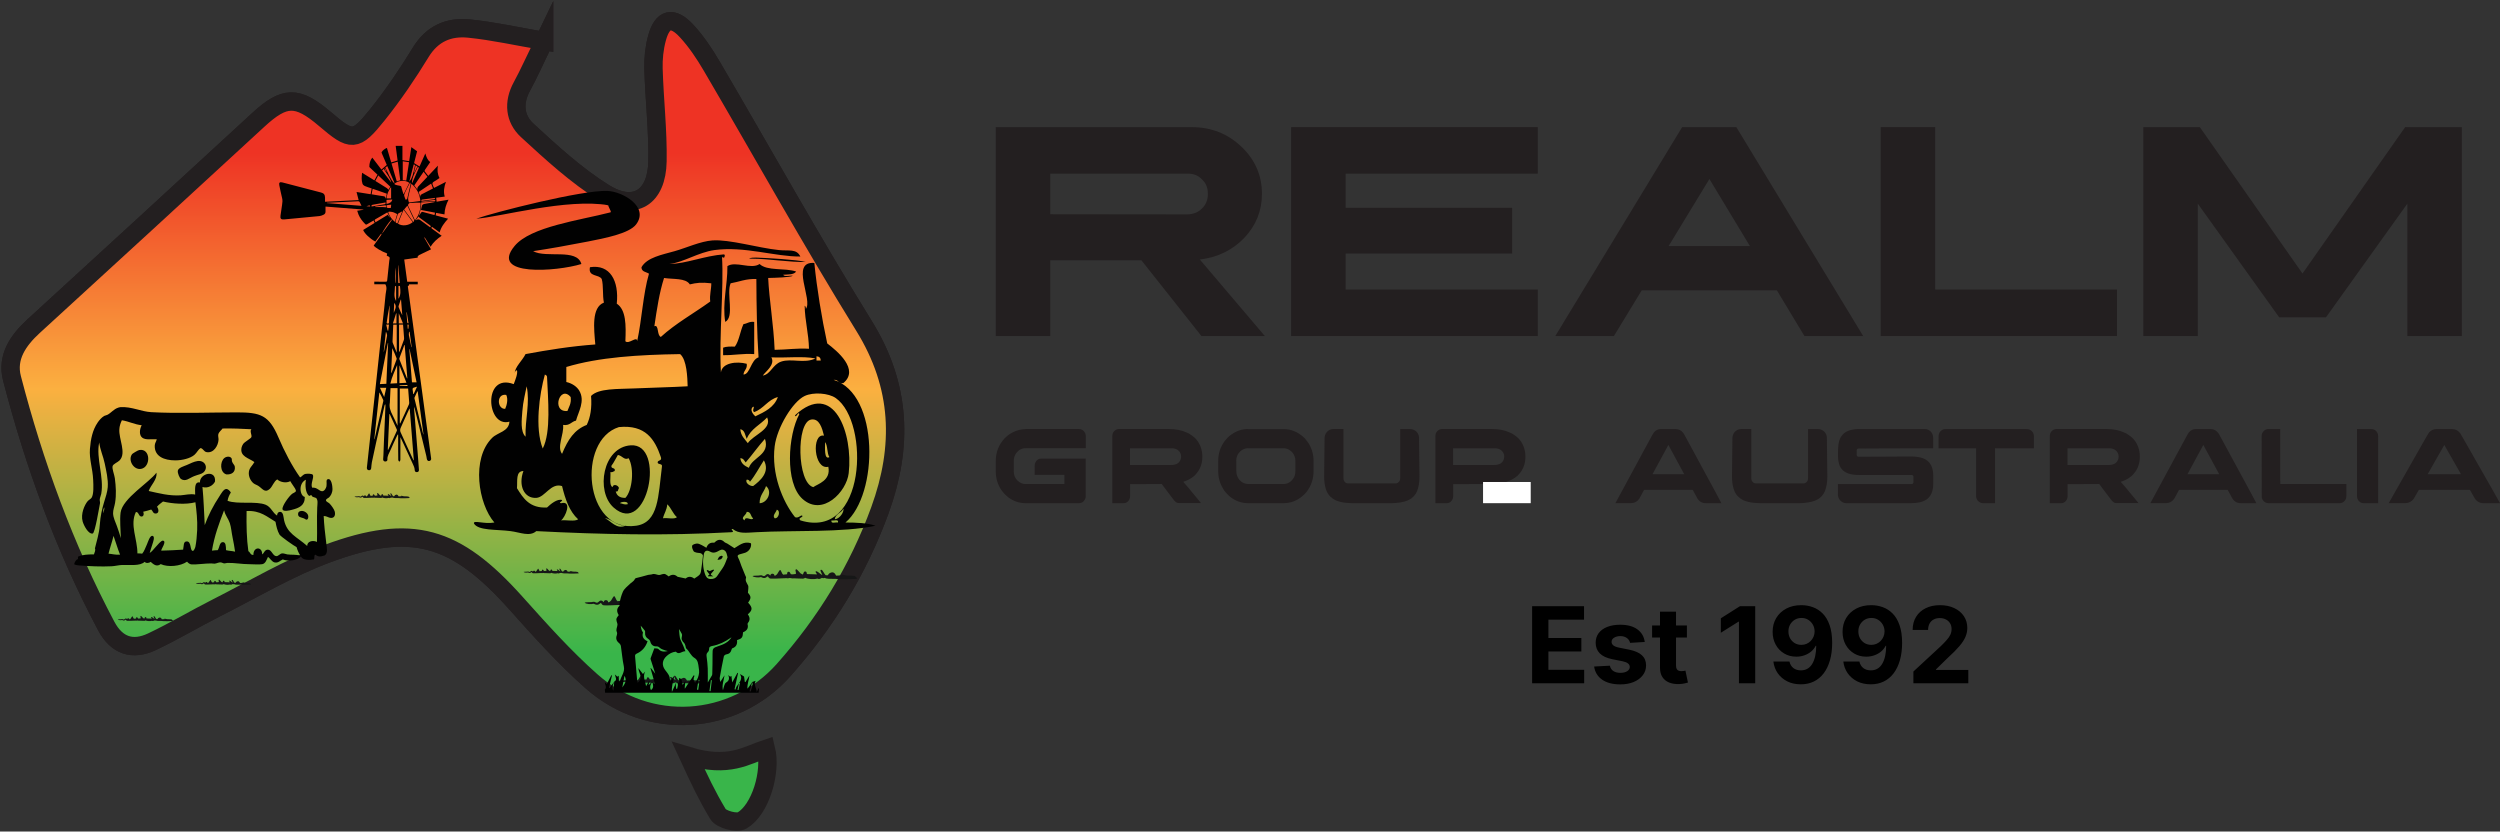 <svg xmlns="http://www.w3.org/2000/svg" width="472" height="157" viewBox="0 0 472 157" fill="none"><rect x="0" y="0" width="472" height="157" fill="#333333" stroke="none"/><path d="M225.015 24.005C228.665 24.005 231.789 25.233 234.376 27.692C236.963 30.152 238.256 33.112 238.256 36.589C238.256 39.795 237.138 42.576 234.897 44.94C232.656 47.245 229.869 48.597 226.53 48.998L238.808 63.45H226.835L215.495 49.143H198.293V63.45H188V24.005H225.02H225.015ZM198.288 40.447L224.023 40.477C225.236 40.477 226.199 40.111 226.911 39.385C227.683 38.638 228.059 37.716 228.039 36.619C228.059 35.467 227.683 34.545 226.911 33.854C226.194 33.087 225.231 32.732 224.023 32.787H198.288V40.447Z" fill="#231F20"></path><path d="M290.333 24.005V32.787H254.054V39.234H285.49V47.871H254.054V54.663H290.333V63.445H243.761V24H290.333V24.005Z" fill="#231F20"></path><path d="M327.824 24.005L351.774 63.45H340.679L335.475 54.814H309.961L304.702 63.45H293.637L317.587 24.005H327.824ZM315.025 46.463H330.386L322.736 33.794L315.03 46.463H315.025Z" fill="#231F20"></path><path d="M355.073 63.445V24H365.366V54.663H399.69V63.445H355.068H355.073Z" fill="#231F20"></path><path d="M464.796 24.005V63.45H454.503V38.458L439.142 59.909H430.308L414.946 38.458V63.45H404.653V24.005H415.332L434.71 51.643L454.087 24.005H464.796Z" fill="#231F20"></path><path d="M193.585 81H203.72C204.225 81 204.604 81.25 204.865 81.741C204.949 81.929 205 82.134 205 82.366V84.625H193.627C192.911 84.625 192.322 84.938 191.85 85.571C191.555 86 191.403 86.455 191.403 86.946V89.045C191.403 89.643 191.606 90.179 192.018 90.652C192.187 90.812 192.338 90.938 192.465 91.027C192.616 91.116 192.76 91.196 192.894 91.25C193.156 91.339 193.358 91.384 193.501 91.384H200.956V89.661H195.346V88.018C195.346 87.643 195.413 87.366 195.556 87.196C195.691 86.929 195.927 86.732 196.256 86.616C196.374 86.589 196.483 86.58 196.584 86.58H204.983V93.705C204.983 94.071 204.832 94.411 204.52 94.705C204.284 94.902 204.014 95 203.728 95H193.577C192.44 95 191.353 94.625 190.342 93.884C190.157 93.732 189.938 93.536 189.693 93.295C189.441 93.018 189.247 92.786 189.104 92.589C188.362 91.518 188 90.312 188 88.982V87.045C188 85.384 188.564 83.946 189.693 82.732C190.056 82.384 190.342 82.143 190.544 82.018C190.788 81.848 191.05 81.696 191.319 81.571C192.06 81.214 192.827 81.027 193.602 81.027L193.585 81Z" fill="#231F20"></path><path d="M211.223 81H220.701C221.974 81 223.081 81.215 224.013 81.644C224.196 81.725 224.346 81.797 224.454 81.841C224.612 81.94 224.778 82.047 224.953 82.173C225.785 82.719 226.368 83.48 226.717 84.473C226.9 85.001 227 85.565 227 86.165V86.299C227 87.015 226.859 87.696 226.576 88.331C226.492 88.51 226.376 88.716 226.251 88.931C226.143 89.092 226.001 89.262 225.852 89.441C225.777 89.54 225.702 89.62 225.627 89.692L225.535 89.79L225.461 89.853L225.319 89.969C225.211 90.059 225.07 90.157 224.895 90.274C224.87 90.283 224.845 90.3 224.82 90.327C224.653 90.426 224.495 90.506 224.362 90.578C224.296 90.614 224.229 90.65 224.163 90.677C223.921 90.784 223.663 90.882 223.397 90.972C224.171 91.831 224.695 92.458 224.986 92.843C225.178 93.075 225.369 93.308 225.56 93.532C225.918 93.971 226.251 94.382 226.576 94.767C226.675 94.866 226.734 94.937 226.75 94.982H222.715C222.482 94.982 222.307 94.955 222.174 94.901C222.14 94.884 222.099 94.866 222.074 94.839C222.049 94.812 222.007 94.794 221.974 94.767C221.841 94.669 221.699 94.517 221.533 94.293C220.942 93.532 220.318 92.708 219.652 91.813L219.328 91.366C219.328 91.366 219.27 91.366 219.22 91.384C218.837 91.384 217.672 91.384 215.733 91.401H213.362V93.684C213.362 94.114 213.187 94.472 212.846 94.767C212.638 94.919 212.405 95 212.139 95H210V82.405C210 82.182 210.025 81.994 210.075 81.859C210.1 81.779 210.141 81.68 210.208 81.582C210.25 81.51 210.308 81.448 210.366 81.394C210.624 81.134 210.924 81 211.248 81H211.223ZM213.345 84.625V87.794H221C221.6 87.794 222.057 87.687 222.365 87.463C222.59 87.311 222.756 87.105 222.864 86.854C222.948 86.657 222.998 86.442 222.998 86.192C222.998 85.7 222.79 85.297 222.373 84.966C222.315 84.921 222.249 84.876 222.174 84.849C222.157 84.849 222.14 84.831 222.116 84.822C222.007 84.76 221.833 84.706 221.6 84.661C221.525 84.661 221.425 84.661 221.292 84.643H213.345V84.625Z" fill="#231F20"></path><path d="M272.223 81H281.701C282.974 81 284.081 81.215 285.013 81.644C285.196 81.725 285.346 81.797 285.454 81.841C285.612 81.94 285.778 82.047 285.953 82.173C286.785 82.719 287.368 83.48 287.717 84.473C287.9 85.001 288 85.565 288 86.165V86.299C288 87.015 287.859 87.696 287.576 88.331C287.492 88.51 287.376 88.716 287.251 88.931C287.143 89.092 287.001 89.262 286.852 89.441C286.777 89.54 286.702 89.62 286.627 89.692L286.535 89.79L286.461 89.853L286.319 89.969C286.211 90.059 286.07 90.157 285.895 90.274C285.87 90.283 285.845 90.3 285.82 90.327C285.653 90.426 285.495 90.506 285.362 90.578C285.296 90.614 285.229 90.65 285.163 90.677C284.921 90.784 284.663 90.882 284.397 90.972C285.171 91.831 285.695 92.458 285.986 92.843C286.178 93.075 286.369 93.308 286.56 93.532C286.918 93.971 287.251 94.382 287.576 94.767C287.675 94.866 287.734 94.937 287.75 94.982H283.715C283.482 94.982 283.307 94.955 283.174 94.901C283.14 94.884 283.099 94.866 283.074 94.839C283.049 94.812 283.007 94.794 282.974 94.767C282.841 94.669 282.699 94.517 282.533 94.293C281.942 93.532 281.318 92.708 280.652 91.813L280.328 91.366C280.328 91.366 280.27 91.366 280.22 91.384C279.837 91.384 278.672 91.384 276.733 91.401H274.362V93.684C274.362 94.114 274.187 94.472 273.846 94.767C273.638 94.919 273.405 95 273.139 95H271V82.405C271 82.182 271.025 81.994 271.075 81.859C271.1 81.779 271.141 81.68 271.208 81.582C271.25 81.51 271.308 81.448 271.366 81.394C271.624 81.134 271.924 81 272.248 81H272.223ZM274.345 84.625V87.794H282C282.6 87.794 283.057 87.687 283.365 87.463C283.59 87.311 283.756 87.105 283.864 86.854C283.948 86.657 283.998 86.442 283.998 86.192C283.998 85.7 283.79 85.297 283.373 84.966C283.315 84.921 283.249 84.876 283.174 84.849C283.157 84.849 283.14 84.831 283.116 84.822C283.007 84.76 282.833 84.706 282.6 84.661C282.525 84.661 282.425 84.661 282.292 84.643H274.345V84.625Z" fill="#231F20"></path><path d="M255.244 95C254.744 94.982 254.381 94.964 254.149 94.937C253.967 94.937 253.605 94.875 253.053 94.749C252.639 94.642 252.32 94.535 252.104 94.427C251.803 94.284 251.501 94.07 251.19 93.783C250.397 93.05 250 91.753 250 89.892L250.078 82.798C250.078 82.324 250.207 81.93 250.457 81.626C250.802 81.215 251.225 81 251.725 81H253.648V90.366C253.648 90.474 253.674 90.59 253.726 90.715C253.898 91.082 254.166 91.27 254.519 91.27H263.489C263.748 91.27 263.972 91.153 264.153 90.921C264.291 90.778 264.36 90.554 264.36 90.25V81.009C264.36 81.009 264.36 81.009 264.378 81.009H266.292C266.508 81.009 266.724 81.063 266.931 81.161C267.327 81.331 267.621 81.635 267.802 82.064C267.862 82.226 267.897 82.387 267.914 82.556C267.974 86.949 268 89.427 268 89.981C268 90.992 267.862 91.869 267.586 92.612C267.517 92.808 267.405 93.023 267.267 93.256C267.051 93.578 266.793 93.855 266.473 94.097C266.206 94.266 265.939 94.419 265.663 94.526C265.387 94.642 264.973 94.758 264.412 94.857C263.774 94.946 263.248 95 262.825 95H255.235H255.244Z" fill="#231F20"></path><path d="M332.244 95C331.744 94.982 331.381 94.964 331.149 94.937C330.967 94.937 330.605 94.875 330.053 94.749C329.639 94.642 329.32 94.535 329.104 94.427C328.803 94.284 328.501 94.07 328.19 93.783C327.397 93.05 327 91.753 327 89.892L327.078 82.798C327.078 82.324 327.207 81.93 327.457 81.626C327.802 81.215 328.225 81 328.725 81H330.648V90.366C330.648 90.474 330.674 90.59 330.726 90.715C330.898 91.082 331.166 91.27 331.519 91.27H340.489C340.748 91.27 340.972 91.153 341.153 90.921C341.291 90.778 341.36 90.554 341.36 90.25V81.009C341.36 81.009 341.36 81.009 341.378 81.009H343.292C343.508 81.009 343.724 81.063 343.931 81.161C344.327 81.331 344.621 81.635 344.802 82.064C344.862 82.226 344.897 82.387 344.914 82.556C344.974 86.949 345 89.427 345 89.981C345 90.992 344.862 91.869 344.586 92.612C344.517 92.808 344.405 93.023 344.267 93.256C344.051 93.578 343.793 93.855 343.473 94.097C343.206 94.266 342.939 94.419 342.663 94.526C342.387 94.642 341.973 94.758 341.412 94.857C340.774 94.946 340.248 95 339.825 95H332.235H332.244Z" fill="#231F20"></path><path d="M235.604 81.018H242.388C243.525 81.018 244.596 81.384 245.59 82.109C245.75 82.216 245.961 82.386 246.205 82.627C246.239 82.663 246.281 82.699 246.331 82.734C246.643 83.11 246.862 83.396 247.006 83.602C247.671 84.639 248 85.783 248 87.034V88.975C248 90.45 247.545 91.773 246.643 92.917C246.357 93.248 246.129 93.48 245.944 93.623C245.632 93.9 245.303 94.133 244.966 94.321C244.149 94.776 243.281 95 242.371 95H235.621C234.407 95 233.278 94.598 232.25 93.802C232.081 93.659 231.837 93.427 231.534 93.105C231.222 92.747 231.011 92.461 230.902 92.238C230.303 91.254 230 90.172 230 89.001V86.981C230 85.613 230.413 84.361 231.239 83.244C231.357 83.101 231.551 82.868 231.829 82.564C232.098 82.314 232.334 82.135 232.528 82.01C233.497 81.331 234.517 81 235.604 81V81.018ZM233.421 87.088V88.912C233.421 89.404 233.522 89.815 233.716 90.146C233.75 90.262 233.868 90.441 234.053 90.655C234.5 91.138 235.048 91.379 235.68 91.379H242.312C243.053 91.379 243.652 91.058 244.107 90.423C244.242 90.244 244.343 90.056 244.419 89.868C244.52 89.609 244.57 89.269 244.57 88.867V87.16C244.57 86.722 244.528 86.4 244.435 86.185C244.242 85.658 243.913 85.246 243.449 84.96C243.104 84.737 242.725 84.63 242.32 84.63H235.646C234.913 84.63 234.306 84.96 233.826 85.613C233.691 85.81 233.598 85.989 233.548 86.141C233.447 86.391 233.396 86.704 233.396 87.07L233.421 87.088Z" fill="#231F20"></path><path d="M428.275 81.009H430.523C430.523 81.009 430.523 81.081 430.514 81.107C430.514 81.116 430.505 81.134 430.505 81.134V90.802L430.523 90.82H430.505C430.505 90.82 430.523 90.847 430.523 90.856V91.384H443V93.604C443 94.221 442.731 94.66 442.184 94.919C442.037 94.973 441.889 95 441.742 95H428.293C427.85 95 427.495 94.803 427.208 94.409C427.095 94.221 427.026 94.033 427.017 93.845V93.747L427 82.298C427 81.967 427.13 81.671 427.382 81.394C427.642 81.134 427.937 81 428.275 81V81.009Z" fill="#231F20"></path><path d="M367.391 81.009H382.617C382.994 81.009 383.309 81.125 383.562 81.358C383.702 81.492 383.79 81.599 383.825 81.689C383.939 81.921 384 82.118 384 82.279V84.65H376.658V95H374.374C374.051 95 373.753 94.866 373.473 94.606C373.473 94.606 373.456 94.588 373.456 94.58C373.438 94.562 373.412 94.526 373.377 94.49C373.184 94.231 373.088 93.971 373.088 93.703V84.65H366V82.798C366 82.324 366.017 82.082 366.035 82.073C366.096 81.805 366.193 81.59 366.341 81.429C366.499 81.286 366.613 81.206 366.683 81.17C366.849 81.054 367.076 81 367.383 81L367.391 81.009Z" fill="#231F20"></path><path d="M388.223 81H397.701C398.974 81 400.081 81.215 401.013 81.644C401.196 81.725 401.346 81.797 401.454 81.841C401.612 81.94 401.778 82.047 401.953 82.173C402.785 82.719 403.368 83.48 403.717 84.473C403.9 85.001 404 85.565 404 86.165V86.299C404 87.015 403.859 87.696 403.576 88.331C403.492 88.51 403.376 88.716 403.251 88.931C403.143 89.092 403.001 89.262 402.852 89.441C402.777 89.54 402.702 89.62 402.627 89.692L402.536 89.79L402.461 89.853L402.319 89.969C402.211 90.059 402.07 90.157 401.895 90.274C401.87 90.283 401.845 90.3 401.82 90.327C401.653 90.426 401.495 90.506 401.362 90.578C401.296 90.614 401.229 90.65 401.163 90.677C400.921 90.784 400.663 90.882 400.397 90.972C401.171 91.831 401.695 92.458 401.986 92.843C402.178 93.075 402.369 93.308 402.56 93.532C402.918 93.971 403.251 94.382 403.576 94.767C403.675 94.866 403.734 94.937 403.75 94.982H399.715C399.482 94.982 399.307 94.955 399.174 94.901C399.14 94.884 399.099 94.866 399.074 94.839C399.049 94.812 399.007 94.794 398.974 94.767C398.841 94.669 398.699 94.517 398.533 94.293C397.942 93.532 397.318 92.708 396.652 91.813L396.328 91.366C396.328 91.366 396.27 91.366 396.22 91.384C395.837 91.384 394.672 91.384 392.733 91.401H390.362V93.684C390.362 94.114 390.187 94.472 389.846 94.767C389.638 94.919 389.405 95 389.139 95H387V82.405C387 82.182 387.025 81.994 387.075 81.859C387.1 81.779 387.141 81.68 387.208 81.582C387.25 81.51 387.308 81.448 387.366 81.394C387.624 81.134 387.924 81 388.248 81H388.223ZM390.345 84.625V87.794H398C398.6 87.794 399.057 87.687 399.365 87.463C399.59 87.311 399.756 87.105 399.864 86.854C399.948 86.657 399.998 86.442 399.998 86.192C399.998 85.7 399.79 85.297 399.373 84.966C399.315 84.921 399.249 84.876 399.174 84.849C399.157 84.849 399.14 84.831 399.116 84.822C399.007 84.76 398.833 84.706 398.6 84.661C398.525 84.661 398.425 84.661 398.292 84.643H390.345V84.625Z" fill="#231F20"></path><path d="M445 81.009H447.725C448.213 81.009 448.586 81.233 448.843 81.689C448.95 81.886 449 82.127 449 82.413V95H446.201C445.894 95 445.613 94.866 445.348 94.588C445.116 94.338 445 94.016 445 93.622V81V81.009Z" fill="#231F20"></path><path d="M280 91H289V95H280V91Z" fill="white"></path><path d="M313.585 81.009H316.39C316.961 81.009 317.43 81.259 317.813 81.751C317.916 81.895 318.043 82.127 318.197 82.431C318.222 82.467 318.248 82.512 318.265 82.548C318.325 82.637 318.811 83.549 319.74 85.258C320.004 85.75 320.303 86.305 320.644 86.931C322.741 90.822 323.824 92.808 323.883 92.898L325 95H322.05C321.275 95 320.695 94.615 320.328 93.846C320.064 93.381 319.876 93.032 319.757 92.799C319.655 92.603 319.595 92.504 319.587 92.486H310.431C310.431 92.486 310.405 92.486 310.388 92.504C310.371 92.513 310.362 92.54 310.354 92.585L309.493 94.168C309.101 94.714 308.589 94.991 307.941 94.991H305.017H305V94.973C306.407 92.352 307.643 90.08 308.683 88.165C309.51 86.636 310.183 85.392 310.695 84.444C311.488 82.977 311.905 82.217 311.939 82.154C312.042 81.957 312.153 81.778 312.263 81.626C312.63 81.215 313.073 81 313.585 81V81.009ZM314.991 83.997L311.991 89.534H317.984C316.023 85.929 315.026 84.086 314.983 83.997H314.991Z" fill="#231F20"></path><path d="M414.585 81.009H417.39C417.961 81.009 418.43 81.259 418.813 81.751C418.916 81.895 419.043 82.127 419.197 82.431C419.222 82.467 419.248 82.512 419.265 82.548C419.325 82.637 419.811 83.549 420.74 85.258C421.004 85.75 421.303 86.305 421.644 86.931C423.741 90.822 424.824 92.808 424.883 92.898L426 95H423.05C422.275 95 421.695 94.615 421.328 93.846C421.064 93.381 420.876 93.032 420.757 92.799C420.655 92.603 420.595 92.504 420.587 92.486H411.431C411.431 92.486 411.405 92.486 411.388 92.504C411.371 92.513 411.362 92.54 411.354 92.585L410.493 94.168C410.101 94.714 409.589 94.991 408.941 94.991H406.017H406V94.973C407.407 92.352 408.643 90.08 409.683 88.165C410.51 86.636 411.183 85.392 411.695 84.444C412.488 82.977 412.905 82.217 412.939 82.154C413.042 81.957 413.153 81.778 413.263 81.626C413.63 81.215 414.073 81 414.585 81V81.009ZM415.991 83.997L412.991 89.534H418.984C417.023 85.929 416.026 84.086 415.983 83.997H415.991Z" fill="#231F20"></path><path d="M460.014 81.009H462.959C463.559 81.009 464.051 81.259 464.454 81.751C464.561 81.895 464.696 82.127 464.857 82.431C464.884 82.467 464.91 82.512 464.928 82.548C464.991 82.637 465.501 83.549 466.477 85.258C466.754 85.75 467.068 86.305 467.426 86.931C469.628 90.822 470.765 92.808 470.827 92.898L472 95H468.903C468.088 95 467.48 94.615 467.095 93.846C466.817 93.381 466.62 93.032 466.495 92.799C466.387 92.603 466.325 92.504 466.316 92.486H456.702C456.702 92.486 456.675 92.486 456.657 92.504C456.639 92.513 456.63 92.54 456.621 92.585L455.717 94.168C455.306 94.714 454.769 94.991 454.088 94.991H451.018H451V94.973C452.477 92.352 453.775 90.08 454.867 88.165C455.735 86.636 456.442 85.392 456.98 84.444C457.812 82.977 458.251 82.217 458.286 82.154C458.394 81.957 458.51 81.778 458.627 81.626C459.012 81.215 459.477 81 460.014 81V81.009ZM461.491 83.997L458.34 89.534H464.633C462.574 85.929 461.527 84.086 461.482 83.997H461.491Z" fill="#231F20"></path><path d="M350.889 81.009H363.434C363.777 81.009 364.103 81.125 364.402 81.358C364.789 81.698 364.982 82.136 364.982 82.673V84.632H364.965C364.041 84.641 362.097 84.65 359.114 84.65C356.765 84.659 354.953 84.668 353.66 84.668C352.314 84.677 351.39 84.686 350.906 84.686C350.809 84.686 350.721 84.721 350.642 84.784C350.581 84.856 350.545 84.945 350.545 85.079V85.84C350.545 86.019 350.625 86.144 350.774 86.215C350.792 86.215 350.809 86.224 350.827 86.233C350.845 86.242 350.853 86.233 350.88 86.233C353.871 86.224 355.578 86.215 356 86.215C356.106 86.215 356.299 86.215 356.572 86.206C357.346 86.189 358.824 86.189 360.997 86.189H361.076C361.358 86.189 361.736 86.224 362.211 86.296C362.554 86.359 362.836 86.43 363.065 86.519C363.777 86.797 364.287 87.244 364.595 87.852C364.868 88.389 365 89.051 365 89.829V91.27C365 92.692 364.587 93.694 363.768 94.275C363.1 94.758 362.114 95 360.795 95H348.575C348.117 95 347.713 94.803 347.37 94.41C347.123 94.114 347 93.766 347 93.372V91.386H360.918C361.076 91.386 361.182 91.305 361.235 91.153C361.252 91.135 361.252 91.118 361.261 91.091C361.261 91.073 361.261 91.055 361.261 91.055V89.999C361.261 89.856 361.182 89.758 361.032 89.695C360.997 89.686 360.953 89.677 360.918 89.677H350.915C349.331 89.677 348.249 89.275 347.651 88.479C347.537 88.335 347.449 88.192 347.396 88.067C347.334 87.942 347.264 87.781 347.211 87.593C347.158 87.423 347.114 87.208 347.07 86.949C347.035 86.672 347.009 86.269 347.009 85.732V85.652C347.009 84.355 347.114 83.469 347.334 82.977C347.449 82.646 347.633 82.342 347.897 82.056C348.038 81.886 348.17 81.769 348.284 81.707C348.663 81.438 349.094 81.251 349.578 81.152C349.982 81.054 350.422 81 350.889 81V81.009Z" fill="#231F20"></path><path d="M289.264 129V114.455H299.065V116.99H292.339V120.456H298.561V122.991H292.339V126.464H299.094V129H289.264ZM310.53 121.202L307.76 121.372C307.713 121.135 307.611 120.922 307.455 120.733C307.299 120.539 307.093 120.385 306.837 120.271C306.586 120.153 306.285 120.094 305.935 120.094C305.466 120.094 305.071 120.193 304.749 120.392C304.427 120.586 304.266 120.847 304.266 121.173C304.266 121.434 304.37 121.654 304.578 121.834C304.787 122.014 305.144 122.158 305.651 122.267L307.625 122.665C308.686 122.883 309.477 123.233 309.998 123.716C310.518 124.199 310.779 124.833 310.779 125.619C310.779 126.334 310.568 126.962 310.147 127.501C309.73 128.041 309.157 128.463 308.428 128.766C307.703 129.064 306.868 129.213 305.921 129.213C304.477 129.213 303.326 128.912 302.469 128.311C301.617 127.705 301.117 126.881 300.971 125.839L303.946 125.683C304.036 126.124 304.254 126.46 304.6 126.692C304.945 126.919 305.388 127.033 305.928 127.033C306.458 127.033 306.884 126.931 307.206 126.727C307.533 126.519 307.699 126.251 307.703 125.925C307.699 125.65 307.583 125.425 307.355 125.25C307.128 125.07 306.778 124.933 306.304 124.838L304.415 124.462C303.35 124.249 302.557 123.879 302.036 123.354C301.52 122.828 301.262 122.158 301.262 121.344C301.262 120.643 301.451 120.039 301.83 119.533C302.213 119.026 302.751 118.635 303.442 118.361C304.138 118.086 304.953 117.949 305.885 117.949C307.263 117.949 308.347 118.24 309.138 118.822C309.934 119.405 310.398 120.198 310.53 121.202ZM318.487 118.091V120.364H311.917V118.091H318.487ZM313.408 115.477H316.434V125.648C316.434 125.927 316.477 126.145 316.562 126.301C316.647 126.453 316.765 126.559 316.917 126.621C317.073 126.682 317.253 126.713 317.457 126.713C317.599 126.713 317.741 126.701 317.883 126.678C318.025 126.649 318.134 126.628 318.21 126.614L318.685 128.865C318.534 128.912 318.321 128.967 318.046 129.028C317.772 129.095 317.438 129.135 317.045 129.149C316.316 129.178 315.676 129.08 315.127 128.858C314.583 128.635 314.159 128.29 313.856 127.821C313.553 127.352 313.404 126.76 313.408 126.045V115.477ZM331.386 114.455V129H328.311V117.374H328.225L324.895 119.462V116.734L328.495 114.455H331.386ZM340.106 114.256C340.854 114.256 341.574 114.381 342.265 114.632C342.961 114.883 343.581 115.283 344.126 115.832C344.675 116.382 345.108 117.111 345.425 118.02C345.747 118.924 345.911 120.035 345.915 121.351C345.915 122.587 345.776 123.69 345.496 124.661C345.222 125.626 344.826 126.448 344.31 127.125C343.794 127.802 343.172 128.318 342.442 128.673C341.713 129.024 340.899 129.199 339.999 129.199C339.029 129.199 338.172 129.012 337.428 128.638C336.685 128.259 336.086 127.745 335.631 127.097C335.182 126.443 334.909 125.709 334.815 124.895H337.847C337.966 125.425 338.214 125.837 338.593 126.131C338.972 126.42 339.441 126.564 339.999 126.564C340.946 126.564 341.666 126.152 342.158 125.328C342.651 124.5 342.899 123.366 342.904 121.926H342.805C342.587 122.352 342.293 122.719 341.924 123.027C341.555 123.33 341.131 123.564 340.653 123.73C340.179 123.896 339.675 123.979 339.14 123.979C338.283 123.979 337.518 123.777 336.846 123.375C336.174 122.973 335.643 122.419 335.255 121.713C334.867 121.008 334.673 120.203 334.673 119.298C334.668 118.323 334.893 117.454 335.347 116.692C335.802 115.929 336.436 115.333 337.251 114.902C338.07 114.466 339.022 114.251 340.106 114.256ZM340.127 116.67C339.649 116.67 339.223 116.784 338.849 117.011C338.479 117.239 338.186 117.544 337.968 117.928C337.755 118.311 337.651 118.74 337.656 119.213C337.656 119.691 337.76 120.122 337.968 120.506C338.181 120.884 338.47 121.187 338.835 121.415C339.204 121.637 339.625 121.749 340.099 121.749C340.454 121.749 340.783 121.682 341.086 121.55C341.389 121.417 341.652 121.235 341.874 121.003C342.102 120.766 342.279 120.494 342.407 120.186C342.535 119.878 342.599 119.552 342.599 119.206C342.594 118.747 342.485 118.325 342.272 117.942C342.059 117.558 341.765 117.25 341.391 117.018C341.017 116.786 340.596 116.67 340.127 116.67ZM353.309 114.256C354.057 114.256 354.777 114.381 355.468 114.632C356.164 114.883 356.784 115.283 357.329 115.832C357.878 116.382 358.311 117.111 358.629 118.02C358.951 118.924 359.114 120.035 359.119 121.351C359.119 122.587 358.979 123.69 358.7 124.661C358.425 125.626 358.03 126.448 357.513 127.125C356.997 127.802 356.375 128.318 355.646 128.673C354.916 129.024 354.102 129.199 353.202 129.199C352.232 129.199 351.375 129.012 350.631 128.638C349.888 128.259 349.289 127.745 348.835 127.097C348.385 126.443 348.112 125.709 348.018 124.895H351.05C351.169 125.425 351.417 125.837 351.796 126.131C352.175 126.42 352.644 126.564 353.202 126.564C354.149 126.564 354.869 126.152 355.362 125.328C355.854 124.5 356.103 123.366 356.107 121.926H356.008C355.79 122.352 355.496 122.719 355.127 123.027C354.758 123.33 354.334 123.564 353.856 123.73C353.382 123.896 352.878 123.979 352.343 123.979C351.486 123.979 350.721 123.777 350.049 123.375C349.377 122.973 348.846 122.419 348.458 121.713C348.07 121.008 347.876 120.203 347.876 119.298C347.871 118.323 348.096 117.454 348.55 116.692C349.005 115.929 349.639 115.333 350.454 114.902C351.273 114.466 352.225 114.251 353.309 114.256ZM353.33 116.67C352.852 116.67 352.426 116.784 352.052 117.011C351.683 117.239 351.389 117.544 351.171 117.928C350.958 118.311 350.854 118.74 350.859 119.213C350.859 119.691 350.963 120.122 351.171 120.506C351.384 120.884 351.673 121.187 352.038 121.415C352.407 121.637 352.828 121.749 353.302 121.749C353.657 121.749 353.986 121.682 354.289 121.55C354.592 121.417 354.855 121.235 355.077 121.003C355.305 120.766 355.482 120.494 355.61 120.186C355.738 119.878 355.802 119.552 355.802 119.206C355.797 118.747 355.688 118.325 355.475 117.942C355.262 117.558 354.969 117.25 354.594 117.018C354.22 116.786 353.799 116.67 353.33 116.67ZM361.249 129V126.784L366.427 121.99C366.867 121.564 367.237 121.18 367.535 120.839C367.838 120.499 368.067 120.165 368.224 119.838C368.38 119.507 368.458 119.149 368.458 118.766C368.458 118.339 368.361 117.973 368.167 117.665C367.973 117.352 367.708 117.113 367.371 116.947C367.035 116.777 366.654 116.692 366.228 116.692C365.783 116.692 365.395 116.782 365.063 116.962C364.732 117.142 364.476 117.4 364.296 117.736C364.116 118.072 364.026 118.472 364.026 118.936H361.107C361.107 117.984 361.323 117.158 361.754 116.457C362.184 115.757 362.788 115.214 363.565 114.831C364.341 114.447 365.236 114.256 366.249 114.256C367.291 114.256 368.198 114.44 368.969 114.81C369.746 115.174 370.35 115.681 370.781 116.33C371.211 116.978 371.427 117.722 371.427 118.56C371.427 119.109 371.318 119.651 371.1 120.186C370.887 120.721 370.506 121.315 369.957 121.969C369.407 122.617 368.633 123.396 367.634 124.305L365.511 126.386V126.486H371.619V129H361.249Z" fill="black"></path><path d="M102.728 7.745C97.608 6.866 93.096 5.845 88.525 5.385C84.768 5.009 81.605 6.312 79.439 9.866C76.951 13.943 74.246 17.928 71.261 21.654C67.112 26.831 66.378 26.757 61.37 22.485C56.087 17.979 53.692 18.083 48.702 22.686C34.618 35.678 20.492 48.62 6.36 61.562C3.439 64.237 1.222 67.427 2.259 71.418C6.474 87.649 12.171 103.344 20.062 118.196C22.037 121.915 25.042 122.883 28.698 121.155C32.87 119.182 36.843 116.791 40.964 114.709C47.881 111.213 54.613 107.182 61.843 104.508C77.744 98.625 86.021 101.157 97.341 113.794C101.932 118.918 106.546 124.092 111.687 128.639C122.425 138.139 138.478 137.138 147.945 126.505C155.867 117.607 162.044 107.561 166.132 96.321C170.505 84.296 170.156 72.891 163.148 61.562C153.162 45.417 143.947 28.797 134.337 12.418C132.982 10.11 131.459 7.829 129.652 5.87C126.97 2.962 125.043 3.467 124.029 7.237C123.531 9.083 123.322 11.077 123.378 12.99C123.553 18.814 124.232 24.639 124.13 30.451C124.014 37.306 119.778 39.979 114.064 36.415C108.801 33.133 104.121 28.83 99.53 24.603C97.194 22.452 96.856 19.396 98.526 16.34C99.878 13.864 101.017 11.268 102.728 7.742V7.745ZM144.613 141.372C140.957 142.584 137.612 145.06 129.993 142.759C132.156 147.438 133.379 150.059 135.552 153.702C136.157 154.715 139.086 155.495 140.095 154.911C143.598 152.881 145.693 145.706 144.613 141.372Z" fill="#39B54A" stroke="#231F20" stroke-width="3.47" stroke-miterlimit="10"></path><path d="M102.728 7.745C101.017 11.271 99.878 13.864 98.526 16.343C96.858 19.399 97.194 22.455 99.53 24.606C104.124 28.833 108.801 33.136 114.064 36.418C119.778 39.982 124.014 37.309 124.13 30.454C124.23 24.639 123.551 18.815 123.378 12.993C123.32 11.078 123.531 9.086 124.029 7.24C125.043 3.47 126.97 2.965 129.652 5.873C131.46 7.834 132.982 10.113 134.337 12.421C143.947 28.8 153.162 45.42 163.148 61.565C170.154 72.894 170.505 84.299 166.132 96.324C162.044 107.561 155.867 117.61 147.945 126.508C138.478 137.141 122.425 138.141 111.687 128.641C106.546 124.095 101.932 118.923 97.341 113.797C86.021 101.16 77.744 98.628 61.843 104.51C54.613 107.185 47.881 111.216 40.964 114.712C36.84 116.794 32.87 119.185 28.698 121.158C25.042 122.888 22.04 121.918 20.062 118.199C12.171 103.347 6.474 87.652 2.259 71.421C1.222 67.43 3.439 64.24 6.36 61.565C20.489 48.626 34.618 35.681 48.702 22.689C53.692 18.086 56.087 17.982 61.37 22.488C66.38 26.763 67.115 26.834 71.261 21.657C74.246 17.931 76.951 13.945 79.439 9.869C81.608 6.315 84.77 5.009 88.525 5.388C93.096 5.848 97.608 6.869 102.728 7.748V7.745Z" fill="url(#paint0_linear_5602_3573)" stroke="#231F20" stroke-width="3.47" stroke-miterlimit="10"></path><path fill-rule="evenodd" clip-rule="evenodd" d="M142.097 108.777C142.346 109.011 143.218 109.087 143.673 108.952C143.917 109.029 144.062 109.168 144.372 109.13C144.631 109.097 144.768 108.881 144.962 108.808C145.084 108.975 145.168 109.196 145.465 109.234C145.732 109.267 146.263 109.234 146.604 109.234C147.227 109.237 147.933 109.148 148.503 109.161C148.594 109.163 148.688 109.194 148.767 109.191C148.859 109.189 148.953 109.14 149.052 109.13C149.245 109.115 149.4 109.189 149.599 109.206C149.685 109.214 149.799 109.191 149.904 109.191C150.445 109.191 151.172 109.267 151.612 109.25C151.762 109.244 151.925 109.163 152.006 109.087C152.601 109.361 153.671 109.425 154.304 109.232C154.662 109.417 154.935 109.244 155.179 109.1C155.318 109.171 155.578 109.199 155.702 109.1C156.122 109.359 156.945 109.267 157.672 109.285C157.965 109.293 158.267 109.349 158.567 109.359C159.5 109.392 160.527 109.356 161.389 109.313C161.547 109.305 161.714 109.288 161.847 109.239C161.826 109.151 161.669 108.942 161.519 108.94C161.486 108.902 161.552 108.82 161.475 108.78C161.109 108.681 160.631 108.658 160.121 108.66C159.772 108.703 159.16 108.498 158.776 108.429C158.801 108.49 158.827 108.554 158.849 108.617C158.514 108.632 158.237 108.696 157.843 108.676C157.843 108.676 157.581 107.919 156.973 108.079C156.368 108.239 156.333 108.602 156.333 108.602C156.18 108.597 156.051 108.609 155.918 108.617C155.733 108.475 155.654 108.287 155.504 108.073C155.418 107.949 155.257 107.55 155.023 107.573C154.772 107.601 154.973 107.944 155.023 108.058C155.107 108.256 155.201 108.404 155.262 108.574C155.1 108.518 154.924 108.363 154.716 108.208C154.581 108.109 154.256 107.832 154.098 107.855C153.752 107.901 154.274 108.348 154.253 108.442C153.602 108.432 152.974 108.409 152.349 108.383C152.268 108.157 152.349 107.898 152.021 107.898C151.602 107.898 151.764 108.462 151.498 108.457C151.447 108.457 151.393 108.406 151.353 108.35C151.073 108.388 150.481 107.286 150.252 107.505C150.026 107.72 150.483 108.317 150.158 108.381C150 108.411 149.888 108.399 149.815 108.376C149.822 108.399 149.825 108.421 149.832 108.444C149.665 108.434 149.515 108.414 149.329 108.416C149.169 108.269 149.182 107.934 148.869 107.944C148.62 107.952 148.615 108.188 148.607 108.414C148.366 108.46 148.061 108.46 147.816 108.503C147.822 108.477 147.827 108.452 147.832 108.427C147.641 108.434 147.428 107.441 147.227 107.632C147.023 107.822 146.761 108.411 146.657 108.475C146.655 108.475 146.65 108.477 146.647 108.477C146.492 108.541 146.487 108.703 146.22 108.693C146.23 108.2 145.442 108.185 145.452 108.663C145.284 108.602 145.249 108.378 144.949 108.383C144.611 108.388 144.532 108.767 144.204 108.764C144.044 108.764 143.899 108.617 143.724 108.604C143.556 108.592 143.421 108.648 143.263 108.663C142.91 108.698 142.526 108.658 142.125 108.734C142.14 108.719 142.153 108.706 142.165 108.691C142.119 108.721 142.089 108.752 142.081 108.78L142.097 108.777Z" fill="#161717"></path><path fill-rule="evenodd" clip-rule="evenodd" d="M110.401 113.802C110.665 114.053 111.598 114.132 112.084 113.99C112.346 114.071 112.498 114.221 112.831 114.177C113.108 114.142 113.253 113.913 113.462 113.832C113.591 114.01 113.683 114.249 113.998 114.287C114.283 114.322 114.852 114.287 115.216 114.287C115.882 114.289 116.637 114.193 117.244 114.21C117.344 114.213 117.443 114.246 117.529 114.244C117.628 114.241 117.727 114.188 117.834 114.177C118.04 114.162 118.208 114.238 118.416 114.259C118.51 114.266 118.63 114.241 118.744 114.241C119.321 114.241 120.099 114.322 120.57 114.304C120.73 114.299 120.903 114.213 120.989 114.132C121.625 114.426 122.769 114.492 123.445 114.287C123.826 114.485 124.118 114.299 124.378 114.147C124.528 114.223 124.805 114.251 124.937 114.147C125.384 114.424 126.264 114.327 127.042 114.345C127.352 114.353 127.677 114.411 127.998 114.424C128.994 114.459 130.093 114.421 131.013 114.376C131.181 114.368 131.361 114.35 131.503 114.297C131.481 114.203 131.315 113.982 131.155 113.977C131.12 113.936 131.191 113.847 131.109 113.807C130.718 113.702 130.207 113.677 129.66 113.68C129.287 113.725 128.633 113.507 128.224 113.433C128.252 113.499 128.28 113.565 128.303 113.634C127.944 113.652 127.649 113.718 127.228 113.695C127.228 113.695 126.948 112.885 126.3 113.057C125.654 113.23 125.616 113.616 125.616 113.616C125.453 113.611 125.313 113.624 125.171 113.631C124.973 113.479 124.886 113.278 124.726 113.05C124.632 112.918 124.462 112.488 124.213 112.516C123.943 112.544 124.157 112.913 124.213 113.034C124.301 113.245 124.401 113.403 124.469 113.583C124.296 113.525 124.108 113.357 123.887 113.192C123.742 113.088 123.396 112.791 123.229 112.816C122.86 112.864 123.417 113.342 123.396 113.443C122.7 113.433 122.029 113.408 121.363 113.38C121.274 113.139 121.363 112.862 121.012 112.862C120.564 112.862 120.737 113.464 120.45 113.459C120.394 113.459 120.341 113.403 120.295 113.344C119.998 113.385 119.365 112.209 119.121 112.44C118.879 112.671 119.367 113.309 119.021 113.375C118.854 113.408 118.734 113.393 118.655 113.37C118.663 113.393 118.668 113.418 118.673 113.443C118.493 113.431 118.332 113.41 118.134 113.413C117.964 113.255 117.977 112.897 117.644 112.91C117.377 112.918 117.372 113.172 117.364 113.413C117.107 113.464 116.779 113.461 116.52 113.509C116.525 113.481 116.53 113.454 116.538 113.428C116.334 113.436 116.106 112.374 115.892 112.577C115.676 112.78 115.396 113.41 115.284 113.479C115.282 113.479 115.277 113.481 115.274 113.481C115.106 113.548 115.101 113.723 114.819 113.713C114.829 113.187 113.988 113.169 113.998 113.68C113.818 113.614 113.782 113.375 113.462 113.382C113.101 113.388 113.017 113.794 112.666 113.789C112.496 113.789 112.338 113.631 112.153 113.616C111.975 113.603 111.83 113.662 111.662 113.677C111.286 113.715 110.874 113.672 110.444 113.753C110.459 113.738 110.472 113.723 110.487 113.708C110.439 113.741 110.406 113.774 110.398 113.804L110.401 113.802Z" fill="#161717"></path><path fill-rule="evenodd" clip-rule="evenodd" d="M116.728 128.575C116.932 128.768 117.649 128.829 118.025 128.719C118.226 128.78 118.343 128.897 118.602 128.864C118.816 128.836 118.927 128.661 119.088 128.598C119.187 128.735 119.258 128.918 119.499 128.948C119.718 128.973 120.155 128.948 120.437 128.948C120.951 128.951 121.531 128.877 121.998 128.89C122.075 128.892 122.151 128.918 122.217 128.915C122.293 128.912 122.369 128.872 122.451 128.864C122.611 128.852 122.738 128.912 122.901 128.925C122.972 128.93 123.066 128.912 123.152 128.912C123.597 128.912 124.195 128.973 124.556 128.961C124.678 128.956 124.812 128.89 124.879 128.826C125.367 129.052 126.246 129.103 126.77 128.946C127.065 129.098 127.289 128.956 127.489 128.836C127.604 128.895 127.817 128.918 127.919 128.836C128.262 129.05 128.941 128.976 129.538 128.989C129.777 128.994 130.026 129.039 130.276 129.05C131.043 129.075 131.887 129.047 132.597 129.012C132.726 129.006 132.863 128.991 132.973 128.951C132.955 128.877 132.828 128.707 132.703 128.704C132.678 128.674 132.729 128.605 132.668 128.572C132.368 128.491 131.974 128.473 131.554 128.473C131.267 128.509 130.764 128.338 130.448 128.283C130.469 128.333 130.492 128.384 130.509 128.437C130.232 128.45 130.006 128.504 129.683 128.486C129.683 128.486 129.467 127.863 128.969 127.995C128.471 128.128 128.443 128.425 128.443 128.425C128.318 128.42 128.209 128.43 128.102 128.437C127.949 128.321 127.883 128.166 127.761 127.99C127.69 127.889 127.558 127.559 127.367 127.579C127.159 127.602 127.324 127.884 127.367 127.978C127.436 128.14 127.512 128.26 127.566 128.402C127.431 128.356 127.289 128.229 127.116 128.1C127.004 128.018 126.737 127.792 126.61 127.81C126.325 127.848 126.755 128.214 126.739 128.293C126.203 128.285 125.687 128.265 125.176 128.244C125.107 128.059 125.176 127.846 124.907 127.846C124.563 127.846 124.696 128.31 124.474 128.305C124.431 128.305 124.39 128.262 124.355 128.216C124.126 128.247 123.638 127.343 123.45 127.52C123.264 127.698 123.641 128.189 123.374 128.239C123.244 128.265 123.152 128.255 123.091 128.234C123.096 128.252 123.102 128.272 123.107 128.29C122.967 128.28 122.845 128.265 122.692 128.267C122.56 128.148 122.573 127.871 122.316 127.879C122.11 127.886 122.108 128.079 122.103 128.265C121.904 128.303 121.653 128.303 121.452 128.338C121.457 128.318 121.459 128.295 121.464 128.275C121.309 128.283 121.131 127.465 120.966 127.62C120.798 127.775 120.585 128.262 120.498 128.313C120.496 128.313 120.493 128.316 120.491 128.316C120.361 128.366 120.359 128.501 120.14 128.493C120.148 128.089 119.502 128.074 119.51 128.468C119.37 128.417 119.342 128.234 119.098 128.239C118.821 128.244 118.754 128.554 118.485 128.552C118.353 128.552 118.233 128.43 118.088 128.42C117.951 128.41 117.839 128.455 117.712 128.468C117.422 128.496 117.107 128.463 116.774 128.526C116.787 128.514 116.797 128.504 116.807 128.491C116.769 128.516 116.746 128.542 116.739 128.564L116.728 128.575Z" fill="#161717"></path><path fill-rule="evenodd" clip-rule="evenodd" d="M22.231 116.969C22.363 117.093 22.824 117.131 23.063 117.06C23.192 117.101 23.268 117.175 23.434 117.154C23.571 117.137 23.642 117.022 23.746 116.984C23.81 117.073 23.856 117.19 24.011 117.21C24.153 117.228 24.433 117.21 24.613 117.21C24.941 117.21 25.315 117.165 25.617 117.172C25.666 117.172 25.714 117.19 25.757 117.187C25.806 117.187 25.854 117.159 25.907 117.154C26.009 117.147 26.093 117.185 26.195 117.195C26.24 117.198 26.299 117.187 26.357 117.187C26.642 117.187 27.028 117.228 27.26 117.218C27.338 117.215 27.425 117.172 27.468 117.131C27.781 117.276 28.348 117.309 28.683 117.208C28.871 117.304 29.016 117.215 29.146 117.139C29.22 117.177 29.357 117.19 29.423 117.139C29.644 117.276 30.079 117.228 30.463 117.236C30.618 117.238 30.776 117.269 30.936 117.274C31.429 117.292 31.97 117.274 32.425 117.251C32.509 117.248 32.598 117.238 32.667 117.213C32.657 117.167 32.573 117.055 32.494 117.055C32.476 117.035 32.512 116.992 32.471 116.971C32.278 116.921 32.026 116.908 31.754 116.908C31.569 116.931 31.246 116.822 31.045 116.786C31.058 116.819 31.073 116.852 31.083 116.885C30.905 116.893 30.76 116.926 30.552 116.916C30.552 116.916 30.412 116.514 30.092 116.601C29.771 116.684 29.753 116.877 29.753 116.877C29.672 116.875 29.604 116.88 29.535 116.885C29.436 116.811 29.395 116.71 29.316 116.598C29.27 116.532 29.187 116.321 29.062 116.334C28.927 116.349 29.034 116.529 29.062 116.59C29.105 116.695 29.156 116.773 29.189 116.862C29.103 116.834 29.011 116.75 28.902 116.669C28.831 116.618 28.658 116.471 28.576 116.484C28.393 116.507 28.668 116.743 28.658 116.794C28.315 116.789 27.982 116.776 27.654 116.763C27.61 116.644 27.654 116.507 27.481 116.507C27.26 116.507 27.346 116.804 27.204 116.801C27.176 116.801 27.15 116.773 27.128 116.745C26.98 116.766 26.667 116.184 26.548 116.298C26.428 116.413 26.67 116.728 26.5 116.761C26.416 116.776 26.357 116.771 26.319 116.758C26.322 116.771 26.324 116.781 26.329 116.794C26.24 116.789 26.162 116.778 26.062 116.778C25.978 116.702 25.986 116.524 25.821 116.529C25.689 116.535 25.686 116.659 25.683 116.778C25.556 116.804 25.394 116.801 25.267 116.827C25.269 116.814 25.272 116.799 25.274 116.786C25.175 116.791 25.061 116.265 24.954 116.364C24.847 116.463 24.707 116.776 24.654 116.811C24.654 116.811 24.651 116.811 24.649 116.811C24.567 116.844 24.565 116.931 24.423 116.926C24.428 116.667 24.011 116.656 24.016 116.911C23.927 116.877 23.909 116.761 23.752 116.763C23.573 116.766 23.53 116.966 23.358 116.964C23.274 116.964 23.195 116.885 23.103 116.88C23.014 116.872 22.943 116.903 22.862 116.911C22.676 116.928 22.473 116.908 22.259 116.949C22.267 116.941 22.274 116.933 22.28 116.926C22.257 116.941 22.239 116.959 22.236 116.974L22.231 116.969Z" fill="#161717"></path><path fill-rule="evenodd" clip-rule="evenodd" d="M98.849 107.987C98.982 108.112 99.442 108.15 99.681 108.079C99.81 108.119 99.887 108.193 100.052 108.173C100.189 108.155 100.26 108.041 100.365 108.002C100.428 108.091 100.474 108.208 100.629 108.229C100.771 108.246 101.051 108.229 101.231 108.229C101.559 108.229 101.933 108.183 102.236 108.19C102.284 108.19 102.332 108.208 102.375 108.206C102.424 108.206 102.472 108.178 102.525 108.173C102.627 108.165 102.711 108.203 102.813 108.213C102.858 108.216 102.917 108.206 102.975 108.206C103.26 108.206 103.646 108.246 103.878 108.236C103.957 108.234 104.043 108.19 104.086 108.15C104.399 108.295 104.966 108.328 105.301 108.226C105.49 108.323 105.634 108.234 105.764 108.157C105.838 108.196 105.975 108.208 106.041 108.157C106.262 108.295 106.697 108.246 107.081 108.254C107.236 108.256 107.394 108.287 107.554 108.292C108.047 108.31 108.588 108.292 109.043 108.269C109.127 108.267 109.216 108.256 109.285 108.231C109.275 108.185 109.191 108.074 109.112 108.074C109.094 108.053 109.13 108.01 109.089 107.99C108.896 107.939 108.644 107.926 108.372 107.926C108.187 107.949 107.864 107.84 107.663 107.804C107.676 107.837 107.691 107.87 107.701 107.903C107.523 107.911 107.378 107.944 107.17 107.934C107.17 107.934 107.03 107.533 106.71 107.619C106.389 107.703 106.372 107.896 106.372 107.896C106.29 107.893 106.222 107.898 106.153 107.903C106.054 107.83 106.013 107.728 105.934 107.616C105.889 107.55 105.805 107.34 105.68 107.352C105.545 107.367 105.652 107.548 105.68 107.609C105.723 107.713 105.774 107.792 105.807 107.881C105.721 107.853 105.629 107.769 105.52 107.688C105.449 107.637 105.276 107.489 105.195 107.502C105.012 107.525 105.286 107.761 105.276 107.812C104.933 107.807 104.6 107.794 104.272 107.781C104.229 107.662 104.272 107.525 104.099 107.525C103.878 107.525 103.964 107.822 103.822 107.82C103.794 107.82 103.768 107.792 103.746 107.764C103.598 107.784 103.285 107.202 103.166 107.317C103.047 107.431 103.288 107.746 103.118 107.779C103.034 107.794 102.975 107.789 102.937 107.776C102.94 107.789 102.942 107.799 102.947 107.812C102.858 107.807 102.78 107.797 102.68 107.797C102.597 107.721 102.604 107.543 102.439 107.548C102.307 107.553 102.304 107.677 102.302 107.797C102.175 107.822 102.012 107.82 101.885 107.845C101.887 107.832 101.89 107.817 101.892 107.804C101.793 107.809 101.679 107.284 101.572 107.383C101.465 107.482 101.325 107.794 101.272 107.83C101.272 107.83 101.27 107.83 101.267 107.83C101.186 107.863 101.183 107.949 101.041 107.944C101.046 107.685 100.629 107.675 100.634 107.929C100.545 107.896 100.527 107.779 100.37 107.781C100.192 107.784 100.148 107.985 99.976 107.982C99.892 107.982 99.813 107.903 99.721 107.898C99.632 107.891 99.561 107.921 99.48 107.929C99.294 107.947 99.091 107.926 98.877 107.967C98.885 107.959 98.893 107.952 98.898 107.944C98.875 107.959 98.857 107.977 98.855 107.992L98.849 107.987Z" fill="#161717"></path><path fill-rule="evenodd" clip-rule="evenodd" d="M66.927 93.765C67.06 93.889 67.52 93.928 67.759 93.856C67.888 93.897 67.965 93.971 68.13 93.951C68.267 93.933 68.338 93.818 68.443 93.78C68.506 93.869 68.552 93.986 68.707 94.006C68.849 94.024 69.129 94.006 69.309 94.006C69.637 94.006 70.011 93.961 70.314 93.968C70.362 93.968 70.41 93.986 70.454 93.984C70.502 93.984 70.55 93.956 70.603 93.951C70.705 93.943 70.789 93.981 70.891 93.991C70.936 93.994 70.995 93.984 71.053 93.984C71.338 93.984 71.725 94.024 71.956 94.014C72.035 94.011 72.121 93.968 72.164 93.928C72.477 94.072 73.044 94.105 73.379 94.004C73.568 94.1 73.713 94.011 73.842 93.935C73.916 93.973 74.053 93.986 74.119 93.935C74.341 94.072 74.775 94.024 75.159 94.032C75.314 94.034 75.472 94.065 75.632 94.07C76.125 94.088 76.666 94.07 77.122 94.047C77.206 94.044 77.294 94.034 77.363 94.009C77.353 93.963 77.269 93.851 77.19 93.851C77.172 93.831 77.208 93.788 77.167 93.768C76.974 93.717 76.722 93.704 76.45 93.704C76.265 93.727 75.942 93.618 75.741 93.582C75.754 93.615 75.769 93.648 75.779 93.681C75.601 93.689 75.457 93.722 75.248 93.712C75.248 93.712 75.108 93.31 74.788 93.397C74.468 93.481 74.45 93.674 74.45 93.674C74.368 93.671 74.3 93.676 74.231 93.681C74.132 93.608 74.091 93.506 74.013 93.394C73.967 93.328 73.883 93.117 73.758 93.13C73.624 93.145 73.73 93.326 73.758 93.387C73.802 93.491 73.852 93.57 73.885 93.658C73.799 93.63 73.707 93.547 73.598 93.465C73.527 93.415 73.354 93.267 73.273 93.28C73.09 93.303 73.364 93.539 73.354 93.59C73.011 93.585 72.678 93.572 72.35 93.559C72.307 93.44 72.35 93.303 72.177 93.303C71.956 93.303 72.042 93.6 71.9 93.597C71.872 93.597 71.847 93.57 71.824 93.541C71.676 93.562 71.364 92.98 71.244 93.094C71.125 93.209 71.366 93.524 71.196 93.557C71.112 93.572 71.053 93.567 71.015 93.554C71.018 93.567 71.02 93.577 71.025 93.59C70.936 93.585 70.858 93.575 70.758 93.575C70.675 93.498 70.682 93.32 70.517 93.326C70.385 93.331 70.382 93.455 70.38 93.575C70.253 93.6 70.09 93.597 69.963 93.623C69.965 93.61 69.968 93.595 69.971 93.582C69.871 93.587 69.757 93.061 69.65 93.16C69.543 93.26 69.404 93.572 69.35 93.608C69.35 93.608 69.348 93.608 69.345 93.608C69.264 93.641 69.261 93.727 69.119 93.722C69.124 93.463 68.707 93.453 68.712 93.707C68.623 93.674 68.605 93.557 68.448 93.559C68.27 93.562 68.227 93.763 68.054 93.76C67.97 93.76 67.891 93.681 67.799 93.676C67.71 93.668 67.639 93.699 67.558 93.707C67.372 93.724 67.169 93.704 66.956 93.745C66.963 93.737 66.971 93.73 66.976 93.722C66.953 93.737 66.935 93.755 66.933 93.77L66.927 93.765Z" fill="#161717"></path><path fill-rule="evenodd" clip-rule="evenodd" d="M36.986 110.113C37.118 110.238 37.578 110.276 37.817 110.205C37.947 110.245 38.023 110.319 38.188 110.299C38.326 110.281 38.397 110.167 38.501 110.128C38.565 110.217 38.61 110.334 38.766 110.355C38.908 110.372 39.188 110.355 39.368 110.355C39.696 110.355 40.07 110.309 40.372 110.316C40.42 110.316 40.469 110.334 40.512 110.332C40.56 110.332 40.608 110.304 40.662 110.299C40.764 110.291 40.847 110.329 40.949 110.339C40.995 110.342 41.053 110.332 41.112 110.332C41.397 110.332 41.783 110.372 42.014 110.362C42.093 110.36 42.18 110.316 42.223 110.276C42.535 110.421 43.102 110.454 43.438 110.352C43.626 110.449 43.771 110.36 43.901 110.283C43.974 110.322 44.112 110.334 44.178 110.283C44.399 110.421 44.834 110.372 45.218 110.38C45.373 110.382 45.53 110.413 45.69 110.418C46.184 110.436 46.725 110.418 47.18 110.395C47.264 110.393 47.353 110.382 47.422 110.357C47.411 110.311 47.328 110.2 47.249 110.2C47.231 110.179 47.266 110.136 47.226 110.116C47.033 110.065 46.781 110.052 46.509 110.052C46.323 110.075 46 109.966 45.8 109.93C45.812 109.963 45.828 109.996 45.838 110.029C45.66 110.037 45.515 110.07 45.306 110.06C45.306 110.06 45.167 109.659 44.846 109.745C44.526 109.829 44.508 110.022 44.508 110.022C44.427 110.019 44.358 110.024 44.29 110.029C44.19 109.956 44.15 109.854 44.071 109.742C44.025 109.676 43.941 109.465 43.817 109.478C43.682 109.493 43.789 109.674 43.817 109.735C43.86 109.839 43.911 109.918 43.944 110.007C43.857 109.979 43.766 109.895 43.657 109.813C43.585 109.763 43.413 109.615 43.331 109.628C43.148 109.651 43.423 109.887 43.413 109.938C43.069 109.933 42.736 109.92 42.408 109.907C42.365 109.788 42.408 109.651 42.236 109.651C42.014 109.651 42.101 109.948 41.958 109.946C41.931 109.946 41.905 109.918 41.882 109.89C41.735 109.91 41.422 109.328 41.303 109.443C41.183 109.557 41.425 109.872 41.254 109.905C41.17 109.92 41.112 109.915 41.074 109.902C41.076 109.915 41.079 109.925 41.084 109.938C40.995 109.933 40.916 109.923 40.817 109.923C40.733 109.847 40.741 109.669 40.575 109.674C40.443 109.679 40.441 109.803 40.438 109.923C40.311 109.948 40.148 109.946 40.021 109.971C40.024 109.958 40.026 109.943 40.029 109.93C39.93 109.935 39.815 109.41 39.709 109.509C39.602 109.608 39.462 109.92 39.409 109.956C39.409 109.956 39.406 109.956 39.404 109.956C39.322 109.989 39.32 110.075 39.177 110.07C39.182 109.811 38.766 109.801 38.771 110.055C38.682 110.022 38.664 109.905 38.506 109.907C38.328 109.91 38.285 110.111 38.112 110.108C38.028 110.108 37.949 110.029 37.858 110.024C37.769 110.017 37.698 110.047 37.616 110.055C37.431 110.073 37.227 110.052 37.014 110.093C37.022 110.085 37.029 110.078 37.034 110.07C37.011 110.085 36.994 110.103 36.991 110.118L36.986 110.113Z" fill="#161717"></path><path fill-rule="evenodd" clip-rule="evenodd" d="M56.805 96.478C57.331 96.364 58.063 96.811 58.177 97.324C58.251 97.657 58.182 97.982 57.989 98.083C57.778 98.203 57.664 97.979 57.326 97.85C56.873 97.672 56.187 97.69 56.283 96.945C56.312 96.704 56.467 96.544 56.805 96.475V96.478ZM37.271 87.049C38.725 86.82 39.416 88.365 38.364 89.228C37.998 89.531 37.431 89.589 36.653 89.897C35.692 90.275 35.056 91.024 34.141 90.417C33.941 90.275 33.488 89.361 33.574 88.855C33.671 88.306 34.8 87.996 35.234 87.809C36.002 87.483 36.551 87.168 37.273 87.049H37.271ZM42.718 89.566C41.488 89.155 41.529 87.176 42.34 86.49C42.701 86.18 43.433 86.066 43.72 86.536C43.817 86.691 43.725 86.879 43.817 87.148C43.931 87.527 44.287 87.778 44.333 88.093C44.47 89.104 43.789 89.637 42.718 89.569V89.566ZM26.276 84.969C28.444 84.562 28.526 88.159 26.655 88.52C25.241 88.799 24.079 86.856 24.949 85.728C25.023 85.632 26.019 85.014 26.276 84.969ZM56.66 90.133C56.998 90.008 57.209 89.549 57.702 89.47C58.045 89.414 58.859 89.419 59.029 89.612C59.395 90.046 58.566 91.322 58.932 92.071C59.947 91.974 60.244 92.785 60.872 92.739C61.289 92.703 61.576 92.122 61.64 91.789C61.742 91.172 61.48 90.559 61.919 90.463C62.596 90.313 62.766 91.789 62.771 92.31C62.771 93.069 62.446 93.585 62.113 93.923C62.008 94.019 61.551 94.202 61.541 94.438C61.531 94.718 61.993 94.85 62.204 95.055C62.547 95.393 63.096 96.16 63.201 96.577C63.384 97.326 63.081 97.911 62.303 97.761C62.006 97.705 61.571 97.4 61.114 97.428C61.177 99.041 61.388 100.86 61.594 102.495C61.709 103.438 61.95 104.446 61.302 104.863C60.437 105.132 60.112 105.155 59.55 104.721C59.202 104.858 59.459 105.32 59.263 105.617C58.485 105.772 57.15 105.813 56.802 105.051C56.263 105.81 54.374 106.052 53.385 105.617C52.859 105.864 52.544 106.321 51.868 106.189C51.306 106.08 51.008 105.389 50.592 105.147C50.327 105.686 50.144 106.405 49.498 106.519C48.921 106.623 47.77 106.519 47.033 106.519C45.683 106.524 44.155 106.232 42.912 106.278C42.716 106.29 42.51 106.387 42.34 106.374C42.144 106.362 41.938 106.214 41.722 106.179C41.305 106.133 40.967 106.367 40.537 106.42C40.349 106.443 40.108 106.374 39.879 106.374C38.707 106.369 37.131 106.616 36.175 106.562C35.85 106.544 35.499 106.288 35.321 106.041C34.04 106.923 31.716 107.129 30.341 106.504C29.568 107.098 28.978 106.544 28.447 106.08C28.144 106.313 27.582 106.4 27.313 106.074C26.403 106.91 24.618 106.618 23.045 106.669C22.414 106.692 21.756 106.87 21.105 106.91C19.084 107.012 16.857 106.9 14.986 106.76C14.648 106.737 14.282 106.687 13.997 106.527C14.043 106.24 14.381 105.577 14.707 105.566C14.775 105.439 14.638 105.173 14.798 105.051C15.589 104.731 16.623 104.662 17.734 104.667C17.843 104.279 18.095 103.923 17.922 103.529C18.233 102.191 18.723 100.778 18.832 99.178C19.074 95.5 20.195 93.89 20.343 91.972C20.457 90.486 20.032 88.787 19.776 87.522C19.501 86.16 18.906 84.959 18.733 83.541C18.08 86.485 19.689 90.1 19.112 93.247C19.049 93.58 18.86 93.951 18.832 94.293C18.805 94.535 18.924 94.809 18.878 95.048C18.746 95.647 17.945 100.646 17.498 100.733C16.684 100.888 15.82 99.211 15.604 98.457C15.197 97.032 15.97 95.312 16.547 94.626C16.748 94.392 17.183 94.169 17.302 93.958C17.719 93.282 17.64 91.664 17.589 90.595C17.503 88.525 16.829 86.683 16.977 84.773C17.124 82.891 17.475 81.176 18.449 79.759C18.723 79.353 19.186 78.804 19.679 78.525C19.839 78.433 20.058 78.428 20.251 78.329C20.983 77.968 21.459 77.237 22.333 76.962C22.424 76.934 22.636 76.871 22.758 76.866C24.862 76.746 26.609 77.701 28.544 77.816C33.546 78.095 39.51 77.862 44.712 77.856C49.209 77.856 50.79 78.395 52.575 82.596C53.696 85.238 55.173 88.063 56.655 90.128L56.66 90.133ZM57.547 93.811C57.565 95.452 56.487 95.899 55.137 96.247C54.651 96.379 53.467 96.671 53.34 96.15C53.197 95.574 54.575 93.646 55.183 93.211C55.366 93.084 55.806 92.924 55.859 92.741C55.922 92.454 55.534 91.974 55.384 91.741C55.155 91.385 54.967 91.151 54.806 90.844C54.011 91.283 52.859 91.017 52.346 90.511C51.715 90.867 51.459 91.832 50.927 92.312C50.004 93.14 49.6 92.284 48.787 91.746C48.489 91.54 48.141 91.471 47.841 91.225C47.251 90.727 46.89 89.869 46.989 89.086C47.081 88.304 47.63 87.966 48.032 87.24C46.995 86.472 45.205 86.198 45.617 84.456C45.657 84.278 45.782 84.009 45.904 83.833C46.178 83.409 47.391 82.797 47.467 82.507C47.582 82.096 47.106 81.392 47.467 81.044C45.693 80.953 43.923 80.861 42.014 80.902C41.854 81.189 41.315 81.519 41.209 82.035C41.15 82.345 41.277 82.693 41.259 83.036C41.196 84.115 40.354 85.627 38.982 85.357C38.496 85.261 38.41 84.758 37.894 84.59C37.4 84.865 37.202 85.449 36.704 85.878C35.931 86.541 34.398 86.925 33.058 86.919C31.027 86.907 29.138 86.188 29.217 84.123C29.235 83.638 29.482 83.414 29.596 82.939C28.526 82.871 27.552 83.112 26.894 82.66C26.217 82.18 26.35 81.029 26.751 80.287C25.348 80.127 24.354 79.561 23.009 79.345C22.74 79.899 22.58 80.424 22.534 81.004C22.391 82.896 23.919 85.522 22.58 86.922C22.241 87.278 21.349 87.603 21.258 88.009C21.131 88.517 21.591 89.617 21.682 90.28C21.893 91.926 21.974 93.402 21.728 94.923C21.624 95.581 21.334 96.272 21.349 96.92C21.372 97.738 21.789 98.551 22.058 99.287C22.351 100.059 22.58 100.832 22.819 101.609C22.778 100.024 22.59 98.182 22.768 96.778C23.116 94.095 28.246 91.047 29.532 89.246C29.756 90.493 28.388 91.677 28.078 92.701C29.853 93.094 31.947 93.669 34.144 93.514C35.031 93.445 35.951 93.189 36.846 93.371C36.841 92.325 36.658 90.877 37.751 91.09C37.655 89.409 40.797 88.54 40.596 90.902C40.258 91.662 39.2 92.274 38.227 91.944C38.445 94.266 38.529 96.724 38.656 99.142C39.287 97.347 40.316 95.373 41.397 93.75C41.694 93.303 42.197 92.32 42.724 92.32C43.095 92.332 43.405 92.686 43.583 92.988C43.296 93.435 43.067 93.93 42.96 94.55C44.854 95.276 48.339 94.545 50.172 95.304C51.202 95.744 51.443 96.798 52.308 97.339C52.325 96.915 52.536 96.635 52.874 96.635C53.515 96.63 53.515 97.654 53.63 98.203C54.202 100.748 55.994 101.314 57.997 103.075C57.979 102.17 59.131 101.937 59.84 102.32C59.914 100.141 59.794 98.02 59.891 95.83C59.931 94.995 60.069 94.514 59.703 94.029C59.377 93.864 58.874 93.879 58.798 93.463C58.569 93.435 58.602 93.681 58.327 93.6C57.682 93.056 57.578 91.644 57.755 90.57C56.273 91.255 56.606 93.653 57.555 93.823L57.547 93.811ZM30.781 94.68C30.369 94.982 29.972 95.297 29.637 95.675C30.003 96.138 30.066 96.94 29.403 96.956C28.871 96.968 28.882 96.493 28.551 96.201C28.071 96.361 27.549 96.493 27.033 96.618C27.239 97.103 27.084 97.499 26.746 97.522C26.156 97.568 26.23 96.613 25.658 96.671C24.474 99.061 25.956 101.807 25.945 104.482C26.278 104.464 26.558 104.505 26.843 104.533C27.25 104.07 27.415 103.463 27.74 102.782C27.928 102.376 28.279 101.091 28.782 101.17C29.331 101.256 28.892 102.358 28.782 102.732C28.599 103.372 28.399 103.842 28.261 104.39C28.617 104.213 28.993 103.71 29.446 103.207C29.738 102.892 30.442 102.005 30.781 102.074C31.53 102.216 30.402 103.659 30.442 103.961C31.856 103.938 33.218 103.852 34.568 103.773C34.741 103.042 34.568 102.211 35.278 102.219C36.183 102.219 35.832 104.032 36.411 104.009C36.622 104.009 36.841 103.443 36.892 103.209C37.08 102.272 37.179 101.167 37.225 100.082C37.304 98.2 37.093 96.399 36.892 94.827C35.09 95.312 32.491 95.101 30.781 94.685V94.68ZM19.493 96.338C19.483 96.481 19.562 96.956 19.59 96.813C19.567 96.448 19.773 96.054 19.681 95.772C19.671 95.904 19.511 96.11 19.493 96.338ZM40.016 103.961C40.382 103.928 40.708 103.865 41.109 103.87C41.453 103.4 41.425 102.32 42.106 102.353C42.645 102.381 42.655 103.136 42.673 103.87C43.194 104.02 43.857 104.012 44.384 104.157C44.259 103.247 44.091 102.351 43.908 101.457C43.715 100.547 43.657 99.582 43.387 98.756C43.113 97.928 42.5 97.24 42.34 96.43C42.34 96.407 42.335 96.379 42.294 96.384C41.379 98.756 40.479 101.142 40.016 103.961ZM46.557 96.481C46.511 99.168 46.557 101.746 46.89 104.063C47.251 104.251 47.251 104.807 47.841 104.771C47.818 103.186 49.524 103.136 49.501 104.667C49.867 104.472 49.941 103.758 50.594 103.776C51.321 103.793 51.492 105.01 52.203 105C52.547 105 52.867 104.525 53.246 104.484C53.612 104.444 53.904 104.622 54.242 104.672C55.01 104.782 55.839 104.655 56.708 104.906C56.411 104.431 56.154 103.91 55.999 103.298C55.559 103.103 52.989 101.291 52.77 100.926C52.369 100.263 52.158 99.313 52.015 98.513C50.447 97.593 49.183 96.356 46.562 96.478L46.557 96.481ZM20.487 104.533C21.22 104.589 21.814 104.789 22.669 104.721C22.198 103.593 21.863 102.335 21.438 101.17C21.159 102.325 20.775 103.377 20.487 104.533Z" fill="#010101"></path><path fill-rule="evenodd" clip-rule="evenodd" d="M100.642 47.413C103.097 48.813 108.947 46.814 109.765 49.847C105.121 51.269 92.314 52.265 97.161 46.435C100.187 42.783 109.496 41.586 115.234 40.098C115.623 39.993 114.59 38.856 114.957 38.759C107.078 37.367 94.256 41.012 89.926 41.289C93.094 40.143 110.043 35.802 114.756 36.051C117.631 36.201 122.583 39.066 120.104 42.361C118.788 44.111 114.097 44.987 110.988 45.602C107.139 46.356 103.768 46.948 100.644 47.421L100.642 47.413ZM119.09 84.075C125.771 83.64 122.288 101.563 115.846 95.817C112.425 92.772 113.787 84.42 119.09 84.075ZM115.442 87.92C115.292 88.609 116.266 88.174 116.05 88.931C115.78 89 115.661 89.223 115.241 89.135C115.338 90.115 114.957 91.581 115.645 91.972C115.788 91.23 116.815 91.657 116.858 92.175C116.642 92.371 116.797 92.924 116.25 92.782C116.454 93.597 117.036 94.024 118.078 94.001C119.39 92.609 119.802 88.494 118.686 86.51C117.847 86.953 117.494 86.023 116.657 85.896C116.245 86.561 115.915 87.318 115.445 87.923L115.442 87.92ZM118.483 95.21C118.729 94.537 117.112 94.718 117.059 95.007C117.539 95.076 117.824 95.33 118.483 95.21ZM136.112 70.297C136.351 68.486 139.087 68.171 140.981 68.681C141.131 69.708 140.426 69.878 140.373 70.709C141.616 70.701 141.758 67.932 143.213 67.467C142.905 62.7 142.824 57.724 142.801 52.679C140.831 52.598 139.557 53.21 137.94 53.487C137.101 55.417 138.726 59.812 136.928 60.777C136.336 57.343 137.371 53.802 137.333 50.248C138.906 49.209 141.797 50.944 143.413 49.844C144.814 51.213 148.251 50.54 150.305 51.267C149.909 51.881 148.823 51.805 147.87 51.874C148.086 52.331 149.143 51.947 149.698 52.077C149.105 52.369 146.553 52.443 145.03 52.481C145.211 56.425 146.073 61.432 146.25 66.047C148.467 66.032 150.369 65.71 152.736 65.844C152.675 62.933 151.978 60.657 151.92 57.746C152.054 57.685 152.227 58.234 152.12 58.353C153.574 56.685 149.072 49.298 153.745 49.643C154.202 54.304 155.146 60.083 156.18 64.836C158.031 66.258 162.322 69.754 159.221 72.327C158.255 72.484 158.316 71.608 157.393 71.719C166.074 74.384 165.871 93.354 159.625 98.652C161.707 98.66 163.743 98.726 165.294 99.259C159.129 100.583 149.797 100.098 142.796 100.479C140.826 100.583 139.478 100.809 138.339 99.871C137.711 99.803 138.855 100.456 138.138 100.479C125.54 101.175 113.571 100.905 101.252 100.275C99.993 101.383 98.227 100.507 96.383 100.275C93.679 99.925 90.318 100.207 89.492 98.853C89.268 98.096 91.409 99.018 93.341 98.65C90.293 95.154 88.938 86.579 92.936 82.65C93.991 81.616 96.073 81.489 96.18 79.612C91.836 80.838 91.093 70.31 96.989 72.525C97.273 71.791 97.812 70.467 97.596 69.891C97.35 69.98 97.184 70.152 97.192 70.505C97.131 69.352 98.651 68.052 99.221 66.853C103.438 66.075 107.737 65.372 112.394 65.034C112.14 62.07 111.644 58.044 114.018 57.132C113.726 55.808 113.965 53.936 113.607 52.679C113.068 51.736 110.993 52.328 111.382 50.449C115.18 49.849 116.894 53.022 116.446 57.335C118.205 58.48 118.205 61.384 118.071 64.429C118.737 65.087 120.303 63.299 120.295 64.429C121.195 60.327 121.396 55.531 122.527 51.67C121.996 51.32 121.103 51.333 121.111 50.451C122.174 48.587 124.983 48.102 127.395 47.413C129.546 46.806 132.248 45.556 134.488 45.394C137.724 45.155 143.116 46.809 147.056 47.212C148.95 47.416 150.366 46.905 151.109 48.432C146.263 48.462 140.564 46.44 134.895 47.212C131.854 47.632 129.03 49.539 126.378 49.847C129.569 49.793 133.044 48.267 136.722 48.02C136.961 48.289 136.796 48.343 136.722 48.635C136.484 48.666 136.356 48.589 136.311 48.432C136.684 54.35 135.734 63.286 136.107 70.3L136.112 70.297ZM123.544 61.595C124.436 61.214 123.979 63.286 124.764 63.614C127.55 61.069 130.987 59.169 134.089 56.931C133.946 55.577 134.3 54.708 134.292 53.489C132.411 53.273 131.521 53.385 130.24 53.692C129.454 52.45 127.111 52.765 125.372 52.481C124.487 55.242 124.009 58.407 123.544 61.597V61.595ZM110.775 80.229C111.464 78.814 111.771 77.033 111.591 74.757C113.03 73.284 116.609 73.477 119.695 73.335C123.163 73.177 126.772 73.112 129.828 72.931C129.775 71.278 129.693 67.955 128.412 66.855C120.554 66.975 113.042 67.439 106.923 69.286V72.123C108.032 72.37 108.916 73.007 109.359 73.746C110.536 75.723 109.171 77.803 108.751 79.411C107.859 79.606 107.589 80.414 106.316 80.226C106.504 82.053 105.088 84.364 106.115 85.69C107.223 82.987 108.451 81.118 110.775 80.226V80.229ZM154.154 68.074H154.962C154.94 67.559 154.67 67.29 154.154 67.267V68.074ZM144.021 70.912C145.526 70.635 145.864 68.839 147.466 68.278C149.382 67.605 151.914 68.704 153.951 67.671C151.584 67.198 148.34 67.602 145.638 67.467C146.408 68.905 144.44 70.221 144.021 70.909V70.912ZM102.469 84.682C104.071 81.598 103.458 75.304 103.278 71.115C103.232 70.884 103.054 70.8 102.874 70.711C101.834 74.422 100.942 80.805 102.469 84.684V84.682ZM98.621 77.595C98.501 79.233 98.209 81.486 99.228 82.451C99.116 79.241 100.098 76.03 99.432 72.931C99.208 74.1 98.743 75.873 98.623 77.592L98.621 77.595ZM107.129 77.595C107.414 76.795 107.899 76.203 107.744 74.961C105.708 72.543 104 77.879 107.129 77.595ZM157.601 98.048C158.582 97.944 159.406 96.618 159.226 96.021C158.888 96.905 157.736 96.971 157.601 98.048ZM157.805 75.164C156.442 74.199 153.552 73.995 151.925 74.76C149.662 75.822 146.69 80.732 146.256 84.28C145.62 89.421 147.71 94.644 150.104 97.646C150.824 97.946 151.317 96.996 151.52 97.443C151.34 97.801 150.62 97.781 151.116 98.251C163.55 102.069 164.274 79.736 157.805 75.164ZM95.377 77.191C95.692 76.495 95.969 75.372 95.58 74.557C93.709 74.227 93.806 77.252 95.377 77.191ZM142.6 78.606C144.39 77.76 146.172 76.906 146.861 74.961C144.944 75.476 144.202 77.16 142.397 77.798C141.881 77.536 142.585 76.802 142.196 76.779C141.492 77.287 142.114 78.164 142.6 78.606ZM140.983 82.855C140.668 82.159 140.625 81.186 139.771 81.037C139.86 82.294 140.609 82.893 141.187 83.671C142.198 82.098 145.854 81.059 144.835 78.806C143.576 80.183 141.725 80.96 140.986 82.855H140.983ZM114.229 97.844C115.338 98.36 116.4 99.993 118.078 99.259C116.423 99.297 115.18 97.844 114.229 97.844ZM124.767 86.297C123.62 82.921 121.869 80.153 116.858 80.633C108.888 83.087 110.274 100.689 120.102 99.259C124.385 98.637 124.266 93.638 124.97 88.124C125.12 87.435 124.22 87.786 124.162 87.316C124.177 86.793 125.031 87.1 124.769 86.297H124.767ZM140.78 87.316C140.518 86.965 140.36 86.516 139.768 86.508C139.895 87.527 140.599 87.966 141.385 88.327C142.058 86.3 145.429 85.896 144.425 82.855C143.136 84.27 142.036 85.87 140.777 87.316H140.78ZM141.588 90.961C141.507 90.707 141.326 90.549 140.981 90.557C140.653 91.029 141.4 91.784 142.193 91.769C143.482 90.796 145.452 89.15 144.222 86.912C143.337 88.258 142.597 89.742 141.586 90.961H141.588ZM105.914 98.251C106.933 98.124 108.474 98.52 109.158 98.048C107.526 96.574 106.722 94.276 106.117 91.769C103.99 91.088 102.912 93.895 101.257 93.999C98.944 94.149 97.812 91.626 98.824 88.931C97.334 88.931 97.723 90.803 97.604 92.172C98.793 94.095 100.009 95.99 103.28 95.817C103.939 95.19 105.212 94.111 106.12 94.403C106.224 94.695 105.334 94.895 105.919 95.01C108.136 94.425 106.712 97.718 105.919 98.251H105.914ZM143.413 95.01C144.903 94.964 145.9 92.802 144.626 91.769C144.26 92.891 143.398 93.511 143.413 95.01ZM125.168 97.847C125.984 97.72 127.327 98.109 127.805 97.644C127.034 96.994 126.727 95.886 125.977 95.21C125.908 96.287 125.384 96.917 125.168 97.844V97.847ZM146.253 97.847C147.023 97.959 147.422 96.417 146.657 96.231C146.523 96.77 145.765 97.301 146.253 97.847ZM140.576 98.251C140.704 97.27 141.931 98.447 142.193 97.847C141.692 97.54 141.835 96.59 140.981 96.635C140.869 97.331 139.699 97.705 140.576 98.251ZM158.206 98.655C158.402 97.928 157.413 98.378 156.994 98.251C156.798 98.985 157.794 98.535 158.206 98.655ZM150.91 78.202C150.776 77.513 150.237 79.093 150.102 78.405C157.433 71.641 161.097 81.839 160.235 89.338C159.831 92.856 155.306 97.593 151.518 94.202C148.132 91.172 148.777 82.109 150.91 78.202ZM153.142 79.213C150.29 79.728 150.468 91.164 153.546 91.972C154.363 91.365 156.925 90.76 156.386 88.126C153.646 88.784 153.165 81.766 155.57 82.251C155.219 80.844 154.701 78.936 153.142 79.213ZM156.587 86.3C156.101 85.573 156.31 84.143 155.779 83.47C155.763 84.562 155.59 86.889 156.587 86.3ZM142.394 60.779V66.855C140.223 66.705 138.581 67.094 136.522 67.058V65.644C137.083 65.405 137.915 65.42 138.746 65.44C139.57 64.302 139.743 62.514 140.37 61.191C141.09 61.102 141.448 60.652 142.392 60.779H142.394ZM152.123 49.443C149.352 49.57 145.038 48.836 141.99 48.836C140.843 48.836 141.832 48.597 142.798 48.633C145.015 48.706 150.318 49.029 152.123 49.44V49.443Z" fill="#010101"></path><path d="M115.984 128.681C116.571 128.344 116.207 127.881 116.083 127.333C116.296 127.528 116.416 127.637 116.556 127.764C116.642 127.698 116.733 127.627 116.807 127.571C116.822 127.912 116.838 128.255 116.853 128.598C116.919 128.605 116.985 128.61 117.051 128.618C117.234 127.665 118.025 126.926 117.778 125.798C117.504 124.546 117.422 123.253 117.224 121.983C117.191 121.772 117.033 121.536 116.861 121.399C116.367 121.005 116.228 120.507 116.456 119.928C116.528 119.75 116.538 119.494 116.461 119.324C116.23 118.818 116.558 118.394 116.578 117.952C116.596 117.546 116.202 117.116 116.456 116.644C116.548 116.474 116.68 116.324 116.817 116.131C116.439 115.539 116.365 114.939 116.95 114.381C117.011 114.322 116.957 114.149 116.97 114.03C117.059 113.233 117.298 112.422 117.595 111.734C117.837 111.172 118.495 110.654 119.006 110.172C119.296 109.9 119.685 109.73 119.865 109.328C119.898 109.252 119.982 109.166 120.056 109.151C120.839 108.983 121.602 108.734 122.377 108.536C122.619 108.475 122.891 108.505 123.122 108.422C123.592 108.246 123.986 108.536 124.396 108.559C124.79 108.582 125.207 108.201 125.662 108.424C125.865 108.526 126.04 108.683 126.249 108.831C126.798 108.439 127.352 108.381 127.894 108.871C127.952 108.922 128.056 108.924 128.14 108.942C128.539 109.029 128.941 109.112 129.46 109.222C129.904 108.808 130.504 108.78 131.074 109.242C131.455 108.965 131.882 108.764 132.139 108.429C132.34 108.168 132.355 107.746 132.408 107.39C132.53 106.567 132.647 105.742 132.714 104.914C132.724 104.771 132.5 104.538 132.332 104.469C132.093 104.37 131.801 104.413 131.544 104.345C131.328 104.286 131.031 104.213 130.944 104.05C130.776 103.738 130.583 103.311 130.68 103.026C130.754 102.808 131.249 102.648 131.57 102.622C131.862 102.6 132.18 102.772 132.467 102.904C132.754 103.037 133.019 103.224 133.362 103.425C133.613 102.722 134.074 102.381 134.801 102.46C134.89 102.47 134.999 102.328 135.09 102.249C135.645 101.774 136.26 101.817 136.758 102.33C136.898 102.475 137.137 102.518 137.315 102.63C137.716 102.879 138.111 103.141 138.655 103.494C139.496 103.031 140.437 102.087 141.789 102.582C141.916 103.296 141.461 104.07 140.701 104.355C140.35 104.484 139.974 104.543 139.621 104.667C139.318 104.771 139.155 104.909 139.369 105.302C139.636 105.79 139.776 106.344 139.982 106.864C140.218 107.464 140.47 108.056 140.711 108.65C140.772 108.797 140.897 108.98 140.854 109.097C140.655 109.669 140.991 110.04 141.22 110.502C141.385 110.837 141.23 111.327 141.209 111.912C141.827 112.61 141.853 112.925 141.242 113.779C142.122 114.731 142.114 115.176 141.184 115.991C141.581 116.514 141.664 117.05 141.217 117.599C141.166 117.66 141.12 117.769 141.138 117.838C141.362 118.638 140.97 119.095 140.287 119.374C140.238 120.355 140.073 120.571 139.148 120.858C139.239 121.577 139.026 122.138 138.268 122.397C138.174 122.43 138.116 122.621 138.08 122.748C137.938 123.23 137.635 123.479 137.127 123.545C136.956 123.568 136.7 123.756 136.667 123.906C136.379 125.247 136.123 126.596 135.886 127.947C135.845 128.176 135.945 128.427 135.993 128.758C136.293 128.285 136.542 127.889 136.791 127.495C136.654 128.453 136.265 129.342 136.491 130.325C136.57 130.038 136.628 129.746 136.73 129.469C136.811 129.256 136.898 128.974 137.068 128.877C137.678 128.529 137.747 128.072 137.5 127.447C137.615 127.551 137.732 127.653 137.849 127.762C137.95 127.701 138.052 127.643 138.093 127.617C138.138 127.988 138.184 128.364 138.243 128.844C138.624 128.145 138.929 127.587 139.234 127.028C139.27 127.048 139.305 127.071 139.343 127.091C139.122 128.105 138.901 129.118 138.677 130.132C138.743 130.15 138.81 130.167 138.876 130.185C138.927 130.01 138.944 129.814 139.038 129.667C139.254 129.319 139.529 129.007 139.732 128.654C139.852 128.445 139.936 128.184 139.936 127.945C139.936 127.729 139.806 127.513 139.72 127.254C139.992 127.424 140.223 127.566 140.477 127.724C140.515 127.993 140.569 128.377 140.625 128.763C140.665 128.763 140.709 128.765 140.749 128.768C140.998 128.356 141.245 127.945 141.494 127.533C141.398 128.407 141.047 129.207 141.115 130.084C141.436 129.616 141.731 129.187 142.025 128.758C141.855 129.342 141.687 129.924 141.517 130.508C141.586 130.523 141.652 130.541 141.72 130.556C141.86 129.964 142.257 129.426 142.013 128.758C142.226 128.687 142.437 128.615 142.664 128.539C142.219 129.256 142.869 129.916 142.867 130.658C142.981 130.419 143.096 130.178 143.21 129.939L143.307 129.969C143.284 130.218 143.258 130.467 143.228 130.792C145.686 130.792 111.596 130.792 114.245 130.792C114.224 130.533 114.209 130.36 114.194 130.188C114.626 129.753 114.204 129.316 114.202 128.824C114.283 128.882 114.344 128.915 114.392 128.963C114.453 129.024 114.504 129.095 114.56 129.162C114.857 128.59 115.142 128.036 115.429 127.48C115.468 127.498 115.506 127.516 115.544 127.533C115.356 128.308 115.168 129.08 114.979 129.855C115.018 129.865 115.053 129.875 115.091 129.885C115.386 129.484 115.681 129.085 115.976 128.684C115.75 129.243 115.467 129.797 115.79 130.421C115.851 129.842 115.912 129.263 115.973 128.684L115.984 128.681ZM123.15 128.702C123.257 128.814 123.366 128.928 123.473 129.04C123.524 129.022 123.572 129.004 123.623 128.984C123.356 128.044 123.086 127.107 122.819 126.167C122.84 126.152 122.86 126.134 122.88 126.118C123.13 126.439 123.376 126.759 123.722 127.203C123.407 126.233 123.14 125.412 122.878 124.589C122.847 124.493 122.802 124.371 122.832 124.285C123.048 123.672 123.285 123.065 123.534 122.402C123.78 122.44 124.157 122.385 124.307 122.542C124.828 123.098 125.43 123.075 126.084 122.923C125.936 122.854 125.771 122.86 125.629 122.804C125.265 122.661 124.84 122.567 124.574 122.311C124.352 122.1 124.192 122.021 123.905 122.031C123.305 122.057 122.924 121.706 122.774 121.12C122.728 120.944 122.583 120.751 122.425 120.655C121.968 120.37 121.742 119.997 121.795 119.453C121.808 119.324 121.81 119.156 121.742 119.065C121.5 118.737 121.225 118.432 120.964 118.12C120.981 118.442 121.086 118.77 121.205 119.093C121.251 119.22 121.416 119.352 121.388 119.446C121.164 120.253 121.528 120.746 122.263 121.074C121.904 122.131 121.274 122.905 120.282 123.368C120.041 123.482 119.868 123.571 119.901 123.904C120.046 125.4 120.16 126.901 120.287 128.399C120.3 128.549 120.336 128.697 120.374 128.918C121.541 127.973 120.57 127.076 120.526 126.131C120.811 126.502 121.093 126.875 121.381 127.249C121.546 127.071 121.678 126.929 121.81 126.789C121.297 127.757 121.838 128.593 121.973 129.558C122.202 129.162 122.369 128.869 122.537 128.58C122.568 128.595 122.598 128.61 122.629 128.628C122.565 128.88 122.504 129.131 122.448 129.347C122.69 129.128 122.924 128.918 123.158 128.714C122.733 129.281 122.639 129.885 122.908 130.279C123.531 129.837 123.28 129.258 123.15 128.697V128.702ZM127.728 128.732C127.68 128.938 127.599 129.141 127.591 129.347C127.583 129.586 127.644 129.827 127.675 130.068C127.731 130.058 127.789 130.048 127.845 130.038C127.929 129.598 128.191 129.144 127.718 128.742C127.868 128.775 128.018 128.808 128.26 128.862C128.232 128.544 128.206 128.26 128.183 128.013C128.331 128.069 128.504 128.135 128.654 128.194C128.712 128.481 128.783 128.824 128.88 129.299C129.101 128.991 129.228 128.811 129.406 128.565C129.289 129.479 129.254 129.965 129.302 130.023C129.841 129.207 130.403 128.354 130.967 127.5C131.02 127.526 131.074 127.551 131.127 127.577C130.911 128.054 130.832 128.511 131.262 128.933C131.445 128.582 131.643 128.28 131.768 127.95C131.887 127.635 131.964 127.295 131.992 126.957C132.017 126.66 131.956 126.352 131.918 126.052C131.829 125.377 131.77 124.607 131.153 124.241C130.403 123.797 130.169 122.974 129.569 122.438C129.457 122.339 129.48 122.103 129.416 121.94C129.343 121.744 129.287 121.513 129.144 121.381C128.755 121.013 128.588 120.614 128.753 120.083C128.793 119.956 128.776 119.781 128.717 119.662C128.57 119.364 128.384 119.085 128.191 118.757C128.29 119.486 128.232 120.271 128.527 120.886C128.849 121.556 129.152 122.227 129.411 122.961C128.771 122.895 128.171 123.726 127.601 123.032C126.882 123.111 126.361 123.418 125.873 123.85C125.026 124.599 124.896 125.593 125.58 126.497C125.852 126.858 126.157 127.211 126.34 127.615C126.48 127.922 126.457 128.306 126.506 128.654C126.722 128.46 126.803 128.265 126.915 128.09C127.027 127.914 127.169 127.759 127.299 127.597C127.08 128.646 126.772 129.634 126.856 130.64C127.144 130.005 127.436 129.365 127.726 128.725L127.728 128.732ZM137.361 105.206C137.211 104.672 137.203 104.162 136.725 103.88C136.288 103.621 135.906 103.885 135.528 104.093C135.055 104.355 134.597 104.449 134.068 104.149C133.433 103.788 133.006 103.981 132.879 104.675C132.655 105.92 132.68 107.167 133.1 108.376C133.26 108.841 133.496 109.275 134.079 109.316C134.674 109.356 135.149 109.181 135.484 108.635C135.845 108.043 136.308 107.51 136.646 106.905C136.944 106.372 137.129 105.777 137.363 105.208L137.361 105.206ZM138.111 120.319C138.039 120.363 137.966 120.403 137.9 120.449C136.87 121.181 135.751 121.722 134.503 121.953C134.104 122.026 133.852 122.136 133.87 122.606C133.878 122.781 133.769 123.009 133.634 123.131C133.329 123.408 133.377 123.716 133.42 124.061C133.509 124.767 133.596 125.476 133.621 126.187C133.654 127.129 133.629 128.074 133.629 128.859C133.832 128.514 134.132 128.016 134.419 127.51C134.468 127.424 134.475 127.305 134.478 127.198C134.501 125.966 134.546 124.734 134.529 123.505C134.513 122.44 134.6 122.326 135.594 121.998C136.573 121.676 137.536 121.285 138.111 120.317V120.319ZM117.489 129.791C117.933 129.156 118.434 128.532 117.903 127.579C117.75 128.397 117.618 129.095 117.489 129.791ZM132.096 128.382C132.019 128.372 131.943 128.361 131.867 128.351C131.773 128.971 131.681 129.588 131.587 130.208C131.666 130.218 131.747 130.231 131.826 130.241C131.915 129.621 132.007 129.001 132.096 128.382ZM134.396 128.422C134.335 128.417 134.277 128.412 134.216 128.407C134.124 129.095 134.03 129.784 133.939 130.475C134.01 130.482 134.079 130.49 134.15 130.498C134.234 129.807 134.315 129.113 134.399 128.422H134.396ZM139.707 128.951C139.651 128.938 139.593 128.925 139.537 128.913L139.244 130.246C139.305 130.259 139.366 130.272 139.427 130.287C139.519 129.842 139.613 129.395 139.704 128.951H139.707Z" fill="black"></path><path d="M134.671 108.808H133.672C133.667 108.77 133.664 108.731 133.659 108.693C133.758 108.62 133.857 108.546 133.957 108.472C133.763 108.213 133.591 107.982 133.418 107.748L133.54 107.616C133.705 107.685 133.87 107.756 134.01 107.814C134.254 107.71 134.478 107.616 134.701 107.52C134.737 107.571 134.773 107.619 134.806 107.67C134.679 107.817 134.544 107.957 134.424 108.112C134.335 108.226 134.188 108.371 134.208 108.475C134.229 108.579 134.427 108.645 134.666 108.808H134.671Z" fill="black"></path><path d="M135.459 105.709C135.594 105.46 135.655 105.257 135.787 105.132C135.914 105.013 136.112 104.959 136.288 104.916C136.331 104.906 136.478 105.084 136.463 105.114C136.374 105.279 136.28 105.475 136.133 105.561C135.965 105.66 135.736 105.655 135.459 105.709Z" fill="black"></path><path d="M109.905 98.998C109.819 98.84 109.783 98.713 109.699 98.637C109.621 98.563 109.496 98.528 109.384 98.5C109.359 98.492 109.265 98.607 109.275 98.624C109.331 98.728 109.389 98.85 109.483 98.904C109.587 98.965 109.732 98.962 109.905 98.998Z" fill="black"></path><path d="M70.159 35.574C69.706 35.419 69.266 35.292 68.852 35.111C68.687 35.038 68.504 34.87 68.445 34.705C68.214 34.039 68.277 33.351 68.359 32.619C69.159 33.112 69.92 33.58 70.682 34.05C70.888 33.674 71.074 33.333 71.267 32.978C70.814 32.553 70.362 32.134 69.915 31.707C69.838 31.636 69.726 31.54 69.729 31.459C69.739 30.849 69.876 30.272 70.288 29.757C70.881 30.532 71.448 31.273 72.014 32.015C72.37 31.707 72.693 31.426 73.026 31.136C72.721 30.425 72.416 29.721 72.116 29.012C72.075 28.919 72.019 28.774 72.06 28.713C72.296 28.357 72.619 28.101 73.049 27.923C73.331 28.87 73.596 29.772 73.862 30.669C74.269 30.544 74.648 30.427 75.065 30.3C74.945 29.388 74.826 28.471 74.704 27.542H75.98C75.98 28.454 75.98 29.348 75.98 30.232C76.43 30.3 76.824 30.361 77.251 30.427C77.388 29.541 77.526 28.652 77.66 27.778C78.024 28.04 78.37 28.288 78.746 28.558C78.563 29.274 78.37 30.036 78.179 30.791C78.53 31.009 78.858 31.212 79.209 31.431C79.567 30.62 79.921 29.825 80.302 28.967C80.5 29.62 80.686 30.209 81.23 30.592C80.886 31.095 80.553 31.575 80.233 32.063C80.182 32.139 80.134 32.284 80.17 32.337C80.381 32.632 80.617 32.909 80.856 33.206C81.453 32.574 82.031 31.962 82.676 31.278C82.534 32.142 82.597 32.894 82.979 33.61C82.755 33.76 82.539 33.902 82.328 34.052C82.089 34.217 81.725 34.347 81.652 34.57C81.581 34.791 81.799 35.106 81.896 35.38C81.906 35.408 81.934 35.429 81.967 35.472C82.689 35.101 83.408 34.73 84.194 34.329C83.848 35.282 83.693 36.176 83.965 37.113C83.413 37.189 82.892 37.26 82.356 37.331C82.381 37.593 82.407 37.824 82.432 38.086C83.182 37.956 83.904 37.834 84.684 37.7C84.217 38.601 83.95 39.506 83.914 40.478C83.363 40.379 82.857 40.285 82.335 40.191C82.308 40.369 82.285 40.507 82.259 40.666C83.04 40.875 83.797 41.078 84.598 41.291C83.899 42.071 83.279 42.853 83.004 43.88C82.503 43.514 82.035 43.171 81.565 42.828C81.41 42.97 81.4 43.075 81.578 43.191C81.858 43.377 82.122 43.585 82.394 43.783C82.722 44.025 83.047 44.263 83.388 44.515C82.552 45.084 81.817 45.698 81.303 46.59C80.917 45.98 80.548 45.399 80.182 44.82C80.154 44.837 80.124 44.855 80.096 44.875C80.533 45.627 80.973 46.382 81.377 47.075C80.622 47.436 79.87 47.784 79.13 48.157C79 48.223 78.919 48.386 78.817 48.505C78.84 48.551 78.865 48.597 78.888 48.642C78.047 48.759 77.205 48.876 76.318 49.001C76.504 50.375 76.692 51.764 76.883 53.192C77.564 53.192 78.217 53.192 78.871 53.192V53.677C78.316 53.677 77.777 53.677 77.246 53.677C77.213 53.786 77.198 53.931 77.16 53.936C76.928 53.977 77.007 54.127 77.025 54.256C77.32 56.433 77.615 58.607 77.91 60.784C78.202 62.941 78.489 65.097 78.782 67.254C79.074 69.41 79.371 71.567 79.664 73.723C79.936 75.74 80.205 77.757 80.477 79.776C80.782 82.03 81.092 84.283 81.397 86.536C81.433 86.805 81.308 86.98 81.049 87.039C80.831 87.09 80.627 86.909 80.584 86.645C80.553 86.465 80.536 86.279 80.49 86.101C79.89 83.63 79.285 81.161 78.682 78.692C78.53 78.064 78.37 77.437 78.215 76.81C78.174 77.013 78.184 77.206 78.202 77.401C78.299 78.621 78.4 79.84 78.497 81.059C78.642 82.853 78.784 84.646 78.927 86.439C78.987 87.196 79.046 87.951 79.094 88.707C79.112 88.962 78.977 89.124 78.716 89.137C78.474 89.15 78.306 89.017 78.301 88.776C78.291 88.314 78.093 87.92 77.907 87.519C77.361 86.34 76.819 85.162 76.275 83.98C76.046 83.485 75.815 82.992 75.599 82.53C75.599 83.955 75.604 85.403 75.589 86.848C75.589 86.96 75.459 87.072 75.39 87.183C75.322 87.069 75.197 86.957 75.192 86.841C75.169 86.18 75.174 85.517 75.172 84.857C75.172 83.922 75.172 82.985 75.172 82.05L75.083 82.042C75.052 82.096 75.022 82.146 74.996 82.202C74.574 83.112 74.127 84.008 73.743 84.936C73.499 85.525 73.09 86.063 73.146 86.762C73.163 86.998 72.965 87.153 72.706 87.133C72.462 87.112 72.337 86.947 72.337 86.713C72.337 86.465 72.378 86.218 72.388 85.969C72.424 85.116 72.449 84.262 72.485 83.409C72.579 81.146 72.678 78.882 72.772 76.619C72.777 76.515 72.744 76.411 72.729 76.309C72.642 76.408 72.614 76.5 72.594 76.591C72.068 78.903 71.536 81.212 71.018 83.523C70.736 84.778 70.464 86.035 70.204 87.298C70.131 87.656 70.133 88.032 70.082 88.395C70.049 88.636 69.902 88.807 69.642 88.779C69.376 88.751 69.249 88.573 69.264 88.304C69.266 88.24 69.279 88.174 69.287 88.111C69.495 86.195 69.704 84.278 69.912 82.362C70.098 80.66 70.283 78.961 70.466 77.259C70.672 75.354 70.878 73.447 71.084 71.541C71.264 69.862 71.445 68.181 71.625 66.502C71.831 64.597 72.042 62.694 72.251 60.789C72.439 59.057 72.65 57.325 72.802 55.587C72.858 54.965 73.156 54.322 72.749 53.669C72.063 53.669 71.364 53.669 70.665 53.669V53.184C70.799 53.184 70.916 53.184 71.033 53.184C71.63 53.184 72.228 53.179 72.823 53.187C73.013 53.189 73.082 53.133 73.102 52.935C73.227 51.685 73.364 50.436 73.499 49.186C73.522 48.98 73.618 48.736 73.54 48.584C73.463 48.434 73.207 48.378 73.013 48.272C73.041 48.145 73.069 48 73.1 47.863C71.989 47.436 70.921 46.811 70.55 46.367C71.013 45.719 71.481 45.069 71.941 44.413C71.992 44.342 72.004 44.243 72.035 44.159C72.004 44.146 71.976 44.136 71.946 44.124C71.768 44.367 71.59 44.614 71.409 44.858C71.226 45.109 71.041 45.358 70.858 45.607C69.813 45.03 68.857 44.124 68.562 43.422C69.284 42.978 70.009 42.531 70.736 42.084C70.659 41.909 70.601 41.774 70.535 41.622C70.108 41.868 69.698 42.094 69.304 42.338C69.159 42.427 69.068 42.424 68.946 42.3C68.425 41.769 67.97 41.195 67.683 40.501C67.588 40.278 67.525 40.042 67.439 39.788C67.861 39.724 68.232 39.666 68.603 39.61C68.603 39.595 68.603 39.579 68.603 39.564C66.223 39.376 63.846 39.188 61.454 39C61.454 39.33 61.439 39.61 61.459 39.889C61.48 40.186 61.36 40.41 61.108 40.529C60.859 40.649 60.592 40.766 60.323 40.794C58.554 40.976 56.784 41.134 55.012 41.299C54.547 41.342 54.084 41.388 53.619 41.428C53.063 41.477 52.872 41.261 52.958 40.712C53.065 40.029 53.147 39.338 53.258 38.655C53.327 38.236 53.37 37.834 53.263 37.407C53.063 36.61 52.905 35.802 52.737 34.997C52.63 34.492 52.811 34.311 53.309 34.441C55.75 35.073 58.19 35.708 60.631 36.351C61.147 36.488 61.34 36.745 61.365 37.286C61.375 37.542 61.365 37.799 61.365 38.093C63.524 37.987 65.616 37.883 67.71 37.778C67.576 37.255 67.449 36.775 67.314 36.247C68.252 36.397 69.096 36.531 69.973 36.671C70.044 36.292 70.108 35.947 70.176 35.586L70.159 35.574ZM79.471 40.194C79.577 40.016 79.692 39.976 79.895 40.034C80.548 40.224 81.209 40.39 81.868 40.562C81.919 40.575 81.972 40.578 82.043 40.59C82.071 40.446 82.094 40.311 82.127 40.146C81.255 39.978 80.401 39.813 79.483 39.638C79.552 39.338 79.587 39.048 79.692 38.784C79.737 38.665 79.905 38.543 80.037 38.517C80.673 38.388 81.314 38.289 81.952 38.177C82.013 38.167 82.071 38.136 82.127 38.083C81.265 38.129 80.403 38.172 79.516 38.218C79.565 39.16 79.323 40.016 79.02 40.857C78.845 41.093 78.667 41.327 78.487 41.568C78.515 41.576 78.537 41.589 78.543 41.584C78.814 41.37 79.088 41.365 79.364 41.568C79.974 42.015 80.584 42.46 81.202 42.914C81.38 42.775 81.364 42.673 81.186 42.544C80.528 42.071 79.875 41.591 79.227 41.106C79.14 41.04 79.082 40.938 79.01 40.852C79.165 40.633 79.331 40.423 79.468 40.194H79.471ZM77.355 77.107C77.292 77.206 77.251 77.254 77.223 77.31C76.687 78.481 76.138 79.644 75.629 80.826C75.538 81.039 75.52 81.356 75.612 81.562C76.405 83.34 77.231 85.103 78.047 86.868C78.055 86.884 78.08 86.889 78.131 86.917C77.871 83.655 77.615 80.414 77.353 77.107H77.355ZM76.28 78.395C76.583 77.737 76.883 77.079 77.177 76.416C77.228 76.302 77.266 76.167 77.259 76.045C77.2 75.161 77.127 74.277 77.055 73.35H75.482C75.482 75.527 75.482 77.724 75.482 79.921C75.51 79.926 75.538 79.931 75.563 79.936C75.802 79.423 76.041 78.91 76.278 78.395H76.28ZM73.73 73.276C73.69 74.13 73.651 74.981 73.611 75.832C73.611 75.885 73.616 75.941 73.606 75.994C73.443 76.845 73.705 77.6 74.099 78.344C74.445 78.997 74.729 79.683 75.055 80.386C75.055 78.001 75.055 75.664 75.055 73.276C74.574 73.276 74.168 73.276 73.73 73.276ZM73.217 84.915C73.24 84.92 73.263 84.928 73.285 84.933C73.39 84.704 73.496 84.476 73.601 84.245C74.04 83.284 74.48 82.324 74.912 81.362C74.948 81.285 74.956 81.166 74.92 81.092C74.478 80.114 74.023 79.139 73.573 78.163C73.552 78.166 73.535 78.171 73.514 78.174C73.415 80.419 73.316 82.667 73.214 84.913L73.217 84.915ZM79.369 37.954C79.219 36.653 78.726 35.566 77.668 34.692C77.523 35.299 77.391 35.858 77.259 36.417C77.205 36.648 77.157 36.879 77.101 37.11C77.013 37.481 77.052 37.852 77.218 38.223C77.93 38.134 78.624 38.048 79.366 37.954H79.369ZM79.402 38.266C79.099 38.266 78.815 38.258 78.527 38.266C78.149 38.279 77.77 38.302 77.394 38.325C77.193 38.337 76.964 38.672 77.048 38.853C77.467 39.747 77.897 40.639 78.344 41.573C79.153 40.59 79.435 39.495 79.399 38.264L79.402 38.266ZM72.945 72.459C73.057 69.895 73.168 67.338 73.28 64.78C73.263 64.777 73.245 64.775 73.227 64.772C72.729 67.335 72.23 69.895 71.719 72.519C72.187 72.497 72.543 72.479 72.945 72.459ZM72.36 75.748C72.375 75.677 72.38 75.588 72.353 75.527C72.134 75.039 71.905 74.557 71.62 74.082C71.303 77.02 70.985 79.959 70.665 82.898C70.682 82.903 70.703 82.909 70.72 82.916C71.267 80.528 71.816 78.138 72.36 75.75V75.748ZM75.136 42.224C75.894 42.742 77.106 42.622 77.925 41.942C77.361 41.172 76.796 40.402 76.196 39.584C75.825 40.509 75.479 41.37 75.136 42.226V42.224ZM75.398 67.642C75.373 67.711 75.398 67.813 75.428 67.886C75.889 69.052 76.354 70.218 76.822 71.382C76.832 71.407 76.867 71.422 76.908 71.458C76.74 69.337 76.573 67.236 76.405 65.135C76.382 65.135 76.362 65.13 76.339 65.13C76.023 65.969 75.706 66.804 75.398 67.645V67.642ZM76.255 64.168C76.305 64.023 76.293 63.847 76.28 63.69C76.224 62.892 76.161 62.097 76.097 61.287H75.337C75.337 63.002 75.337 64.706 75.337 66.408H75.421C75.701 65.661 75.988 64.917 76.255 64.168ZM78.255 75.07C78.222 75.146 78.26 75.26 78.283 75.352C78.794 77.463 79.308 79.571 79.821 81.682C79.854 81.814 79.887 81.948 79.964 82.073C79.595 79.347 79.227 76.622 78.858 73.896C78.838 73.888 78.817 73.881 78.797 73.876C78.614 74.275 78.426 74.668 78.255 75.072V75.07ZM74.91 34.24C75.136 34.171 75.337 34.111 75.568 34.042C75.413 32.886 75.261 31.735 75.098 30.514C74.691 30.636 74.32 30.747 73.921 30.869C74.262 32.033 74.585 33.127 74.912 34.242L74.91 34.24ZM76.039 30.445C76.039 31.649 76.039 32.812 76.039 33.991C76.267 34.027 76.466 34.06 76.7 34.095C76.875 32.95 77.045 31.827 77.226 30.628C76.806 30.562 76.43 30.503 76.039 30.443V30.445ZM74.109 64.467C74.107 64.551 74.119 64.643 74.15 64.721C74.391 65.331 74.638 65.938 74.902 66.591C74.902 64.8 74.902 63.06 74.902 61.297H74.244C74.198 62.369 74.15 63.418 74.109 64.467ZM75.728 35.152C75.878 35.665 76.016 36.138 76.153 36.612C76.178 36.612 76.206 36.612 76.232 36.612C76.58 35.911 76.928 35.21 77.274 34.512C76.461 33.93 75.187 34.055 74.412 34.725C74.831 35.06 75.36 34.974 75.728 35.149V35.152ZM68.247 38.858C68.11 38.571 68.008 38.322 67.873 38.093C67.835 38.03 67.693 37.994 67.601 37.999C66.096 38.068 64.589 38.147 63.084 38.22C62.631 38.243 62.179 38.261 61.726 38.281C61.726 38.304 61.726 38.327 61.726 38.347C63.882 38.518 66.04 38.685 68.247 38.861V38.858ZM77.782 72.184H78.652C78.204 70.058 77.765 67.97 77.325 65.885C77.31 65.892 77.294 65.9 77.279 65.907C77.447 67.998 77.615 70.091 77.782 72.184ZM78.853 35.871C78.68 35.492 78.901 35.266 79.14 35.025C79.661 34.492 80.165 33.94 80.704 33.366C80.465 33.059 80.233 32.757 79.979 32.426C79.374 33.313 78.797 34.159 78.217 35.007C78.436 35.304 78.647 35.586 78.855 35.871H78.853ZM70.86 34.159C71.603 34.618 72.33 35.063 73.046 35.52C73.166 35.596 73.25 35.726 73.346 35.83C73.43 35.685 73.55 35.482 73.687 35.246C72.947 34.555 72.203 33.856 71.419 33.12C71.221 33.491 71.048 33.811 70.86 34.159ZM74.981 72.354C74.981 71.191 74.981 70.061 74.981 68.93C74.539 70.066 73.977 71.15 73.702 72.423C74.188 72.397 74.582 72.375 74.981 72.354ZM74.874 67.848C74.897 67.785 74.9 67.696 74.874 67.632C74.625 66.995 74.366 66.36 74.053 65.732C73.987 67.282 73.918 68.829 73.852 70.378L73.929 70.388C74.246 69.542 74.564 68.697 74.877 67.848H74.874ZM79.361 37.179C79.3 36.734 79.669 36.661 79.946 36.513C80.538 36.203 81.133 35.896 81.751 35.579C81.634 35.269 81.525 34.979 81.403 34.662C80.597 35.2 79.819 35.721 79.041 36.242C79.153 36.572 79.257 36.874 79.361 37.179ZM70.159 36.684C70.687 36.773 71.203 36.859 71.719 36.943C71.91 36.973 72.103 36.996 72.296 37.029C72.711 37.098 72.711 37.1 72.82 37.524C72.894 37.192 72.957 36.905 73.031 36.569C72.162 36.267 71.282 35.96 70.354 35.637C70.288 35.998 70.227 36.315 70.159 36.681V36.684ZM75.413 72.339C75.871 72.311 76.285 72.288 76.735 72.263C76.295 71.168 75.868 70.104 75.413 68.971C75.413 70.137 75.413 71.219 75.413 72.342V72.339ZM78.177 41.5C77.772 40.616 77.345 39.742 76.913 38.833C76.705 39.074 76.511 39.295 76.295 39.544C76.857 40.311 77.427 41.083 77.993 41.858C78.037 41.858 78.08 41.863 78.123 41.865C78.144 41.741 78.222 41.594 78.179 41.5H78.177ZM74.208 40.057C73.957 39.981 73.682 39.971 73.418 39.955C73.379 39.955 73.283 40.105 73.301 40.151C73.568 40.819 73.951 41.403 74.549 41.886C74.707 41.352 74.854 40.862 74.986 40.417C74.707 40.285 74.47 40.136 74.211 40.057H74.208ZM76.331 36.717C76.234 36.983 76.486 37.374 76.578 37.707C76.677 37.664 76.844 37.641 76.862 37.578C77.099 36.638 77.317 35.696 77.528 34.748C77.544 34.684 77.48 34.603 77.421 34.451C77.02 35.261 76.603 35.962 76.331 36.714V36.717ZM73.219 40.547C73.331 40.717 73.438 40.877 73.545 41.04C73.56 41.03 73.578 41.02 73.593 41.009C73.441 40.71 73.288 40.41 73.128 40.097C72.378 40.529 71.641 40.959 70.901 41.38C70.56 41.576 70.863 41.754 70.893 41.97C71.679 41.489 72.441 41.022 73.219 40.55V40.547ZM72.996 37.453H73.842V35.325C73.4 35.792 72.93 36.991 72.996 37.453ZM73.12 31.354C72.991 31.451 72.879 31.532 72.757 31.624C73.25 32.642 73.629 33.699 74.371 34.555C74.404 34.54 74.437 34.525 74.47 34.512C74.025 33.47 73.578 32.426 73.12 31.357V31.354ZM75.261 40.268C75.182 40.319 75.108 40.413 75.078 40.501C74.953 40.87 74.862 41.248 74.727 41.611C74.612 41.921 74.686 42.099 75.037 42.175C75.34 41.423 75.642 40.669 75.955 39.892C75.693 40.032 75.469 40.138 75.261 40.27V40.268ZM72.922 73.223H71.74C71.989 73.769 72.241 74.318 72.533 74.955C72.673 74.325 72.792 73.797 72.919 73.223H72.922ZM75.248 57.805C75.233 57.853 75.233 57.916 75.251 57.965C75.462 58.488 75.678 59.009 75.952 59.511C75.873 58.534 75.797 57.556 75.718 56.578C75.698 56.575 75.678 56.573 75.655 56.57C75.517 56.982 75.378 57.393 75.245 57.805H75.248ZM78.22 31.829C78.255 31.672 78.281 31.512 78.329 31.357C78.393 31.164 78.324 31.073 78.11 31.037C77.831 32.127 77.549 33.216 77.269 34.309C77.874 33.58 78.019 32.696 78.222 31.829H78.22ZM77.77 34.611C77.811 34.542 77.856 34.479 77.889 34.408C78.266 33.562 78.637 32.711 79.016 31.865C79.087 31.705 79.117 31.581 78.886 31.504C78.405 32.498 77.782 33.435 77.77 34.611ZM73.227 59.438C73.153 59.865 73.085 60.294 73.034 60.723C73.016 60.863 72.927 61.069 73.197 61.097C73.479 61.127 73.441 60.909 73.448 60.746C73.494 59.743 73.535 58.739 73.575 57.736C73.562 57.736 73.55 57.731 73.537 57.728C73.433 58.297 73.324 58.866 73.227 59.438ZM72.141 32.188C72.731 32.962 73.306 33.719 73.878 34.474C73.624 33.506 72.975 32.764 72.439 31.888C72.322 32.005 72.241 32.089 72.141 32.188ZM70.275 38.675C70.207 38.688 70.159 38.812 70.103 38.886C70.128 38.919 70.156 38.949 70.181 38.982C70.998 38.845 71.814 38.716 72.627 38.566C72.711 38.551 72.775 38.419 72.846 38.34C72.813 38.304 72.782 38.266 72.749 38.23C71.923 38.375 71.097 38.517 70.275 38.675ZM75.289 61.053H76.082C75.817 60.416 75.566 59.811 75.289 59.146C75.289 59.829 75.289 60.434 75.289 61.053ZM74.783 54.132C74.783 54.078 74.717 54.022 74.681 53.969C74.64 54.007 74.564 54.048 74.564 54.086C74.577 54.977 74.262 55.892 74.734 56.753C74.745 56.768 74.765 56.778 74.788 56.796C74.788 55.902 74.788 55.018 74.783 54.134V54.132ZM74.063 37.667C73.685 37.69 73.311 37.712 72.975 37.735V38.505C73.635 38.386 73.997 38.107 74.063 37.667ZM75.228 56.407C75.701 55.681 75.612 54.922 75.53 54.165C75.507 53.956 75.505 53.956 75.228 53.994V56.41V56.407ZM74.854 61.061C74.854 60.421 74.854 59.799 74.854 59.176L74.783 59.161C74.587 59.776 74.391 60.39 74.178 61.061H74.854ZM73.074 63.403C73.11 63.187 72.98 62.946 72.924 62.715L72.843 62.732C72.711 63.949 72.576 65.168 72.444 66.385C72.459 66.385 72.475 66.385 72.492 66.385C72.691 65.392 72.907 64.401 73.074 63.4V63.403ZM79.707 37.679C79.623 37.692 79.549 37.776 79.471 37.827C79.559 37.857 79.651 37.921 79.735 37.91C80.475 37.822 81.217 37.725 81.954 37.618C82.033 37.608 82.097 37.514 82.17 37.458L82.089 37.362C81.296 37.466 80.5 37.565 79.707 37.677V37.679ZM78.738 73.002C78.459 73.086 78.233 73.137 78.022 73.226C77.955 73.254 77.887 73.386 77.894 73.464C77.917 73.772 77.971 74.079 78.011 74.384C78.039 74.389 78.07 74.391 78.098 74.397C78.301 73.952 78.507 73.507 78.738 73.002ZM75.207 50.105C75.195 50.105 75.179 50.105 75.167 50.105C75.167 50.471 75.167 50.84 75.167 51.205C75.172 51.876 75.182 52.547 75.184 53.217C75.184 53.398 75.215 53.522 75.464 53.425C75.378 52.318 75.294 51.211 75.207 50.103V50.105ZM72.154 44.09C72.797 43.194 73.4 42.353 74.005 41.51C73.972 41.489 73.939 41.469 73.906 41.449C73.415 41.939 72.136 43.801 72.154 44.09ZM72.294 39.094C72.482 39.094 72.67 39.122 72.884 39.137C72.874 39.071 72.856 38.937 72.828 38.754C72.157 38.833 71.503 38.909 70.85 38.987C70.85 39.023 70.85 39.059 70.85 39.092C71.331 39.092 71.811 39.087 72.291 39.092L72.294 39.094ZM72.998 38.739C72.919 39.239 72.998 39.305 73.794 39.262C73.812 39.074 73.829 38.883 73.855 38.642C73.542 38.678 73.268 38.708 72.998 38.739ZM82.053 37.738C81.225 37.827 80.396 37.931 79.567 38.032C79.57 38.06 79.572 38.088 79.575 38.114C80.434 38.068 81.293 38.02 82.153 37.974C82.178 37.949 82.203 37.923 82.226 37.898C82.168 37.842 82.102 37.73 82.051 37.735L82.053 37.738ZM77.335 62.651C77.302 62.651 77.266 62.649 77.233 62.646C77.218 62.844 77.157 63.052 77.193 63.24C77.335 64.013 77.508 64.777 77.668 65.544C77.689 65.539 77.706 65.532 77.727 65.526C77.597 64.569 77.465 63.609 77.335 62.651ZM74.34 59.062C74.556 58.455 75.024 57.866 74.422 57.182C74.394 57.83 74.366 58.445 74.34 59.062ZM74.767 50.474C74.612 51.124 74.577 53.334 74.767 53.512C74.767 52.473 74.767 51.492 74.767 50.474ZM72.919 61.292C73.013 61.691 73.097 62.059 73.184 62.425C73.224 62.42 73.263 62.417 73.303 62.412C73.349 62.041 73.395 61.671 73.441 61.29H72.919V61.292ZM76.888 60.893C76.893 60.947 76.989 60.992 77.043 61.043C77.068 61.025 77.096 61.01 77.122 60.992C77.015 60.317 76.908 59.644 76.801 58.968C76.778 58.968 76.758 58.973 76.735 58.976C76.783 59.616 76.829 60.256 76.888 60.893ZM76.999 72.88C76.936 72.811 76.872 72.684 76.809 72.687C76.354 72.695 75.901 72.73 75.446 72.756C75.446 72.796 75.444 72.84 75.441 72.88C75.95 72.88 76.456 72.88 76.999 72.88ZM78.479 31.207C78.367 31.682 78.26 32.127 78.156 32.574C78.177 32.584 78.199 32.592 78.22 32.602C78.413 32.221 78.604 31.84 78.812 31.426C78.693 31.347 78.604 31.291 78.479 31.207ZM77.155 61.358C77.155 61.32 77.061 61.277 77.01 61.239C76.984 61.29 76.933 61.34 76.936 61.389C76.944 61.612 76.964 61.836 76.982 62.059C77.022 62.062 77.063 62.064 77.104 62.067C77.124 61.831 77.152 61.594 77.16 61.358H77.155ZM69.185 38.947C69.419 38.957 69.653 38.97 69.892 38.982C69.853 38.723 69.793 38.718 69.185 38.947ZM72.665 31.695C72.561 31.934 72.632 32.081 73.044 32.485C72.924 32.233 72.802 31.982 72.665 31.695Z" fill="black"></path><defs><linearGradient id="paint0_linear_5602_3573" x1="85.5" y1="135.164" x2="85.5" y2="3.998" gradientUnits="userSpaceOnUse"><stop offset="0.09" stop-color="#39B54A"></stop><stop offset="0.47" stop-color="#FBB040"></stop><stop offset="0.81" stop-color="#EE3324"></stop></linearGradient></defs></svg>
